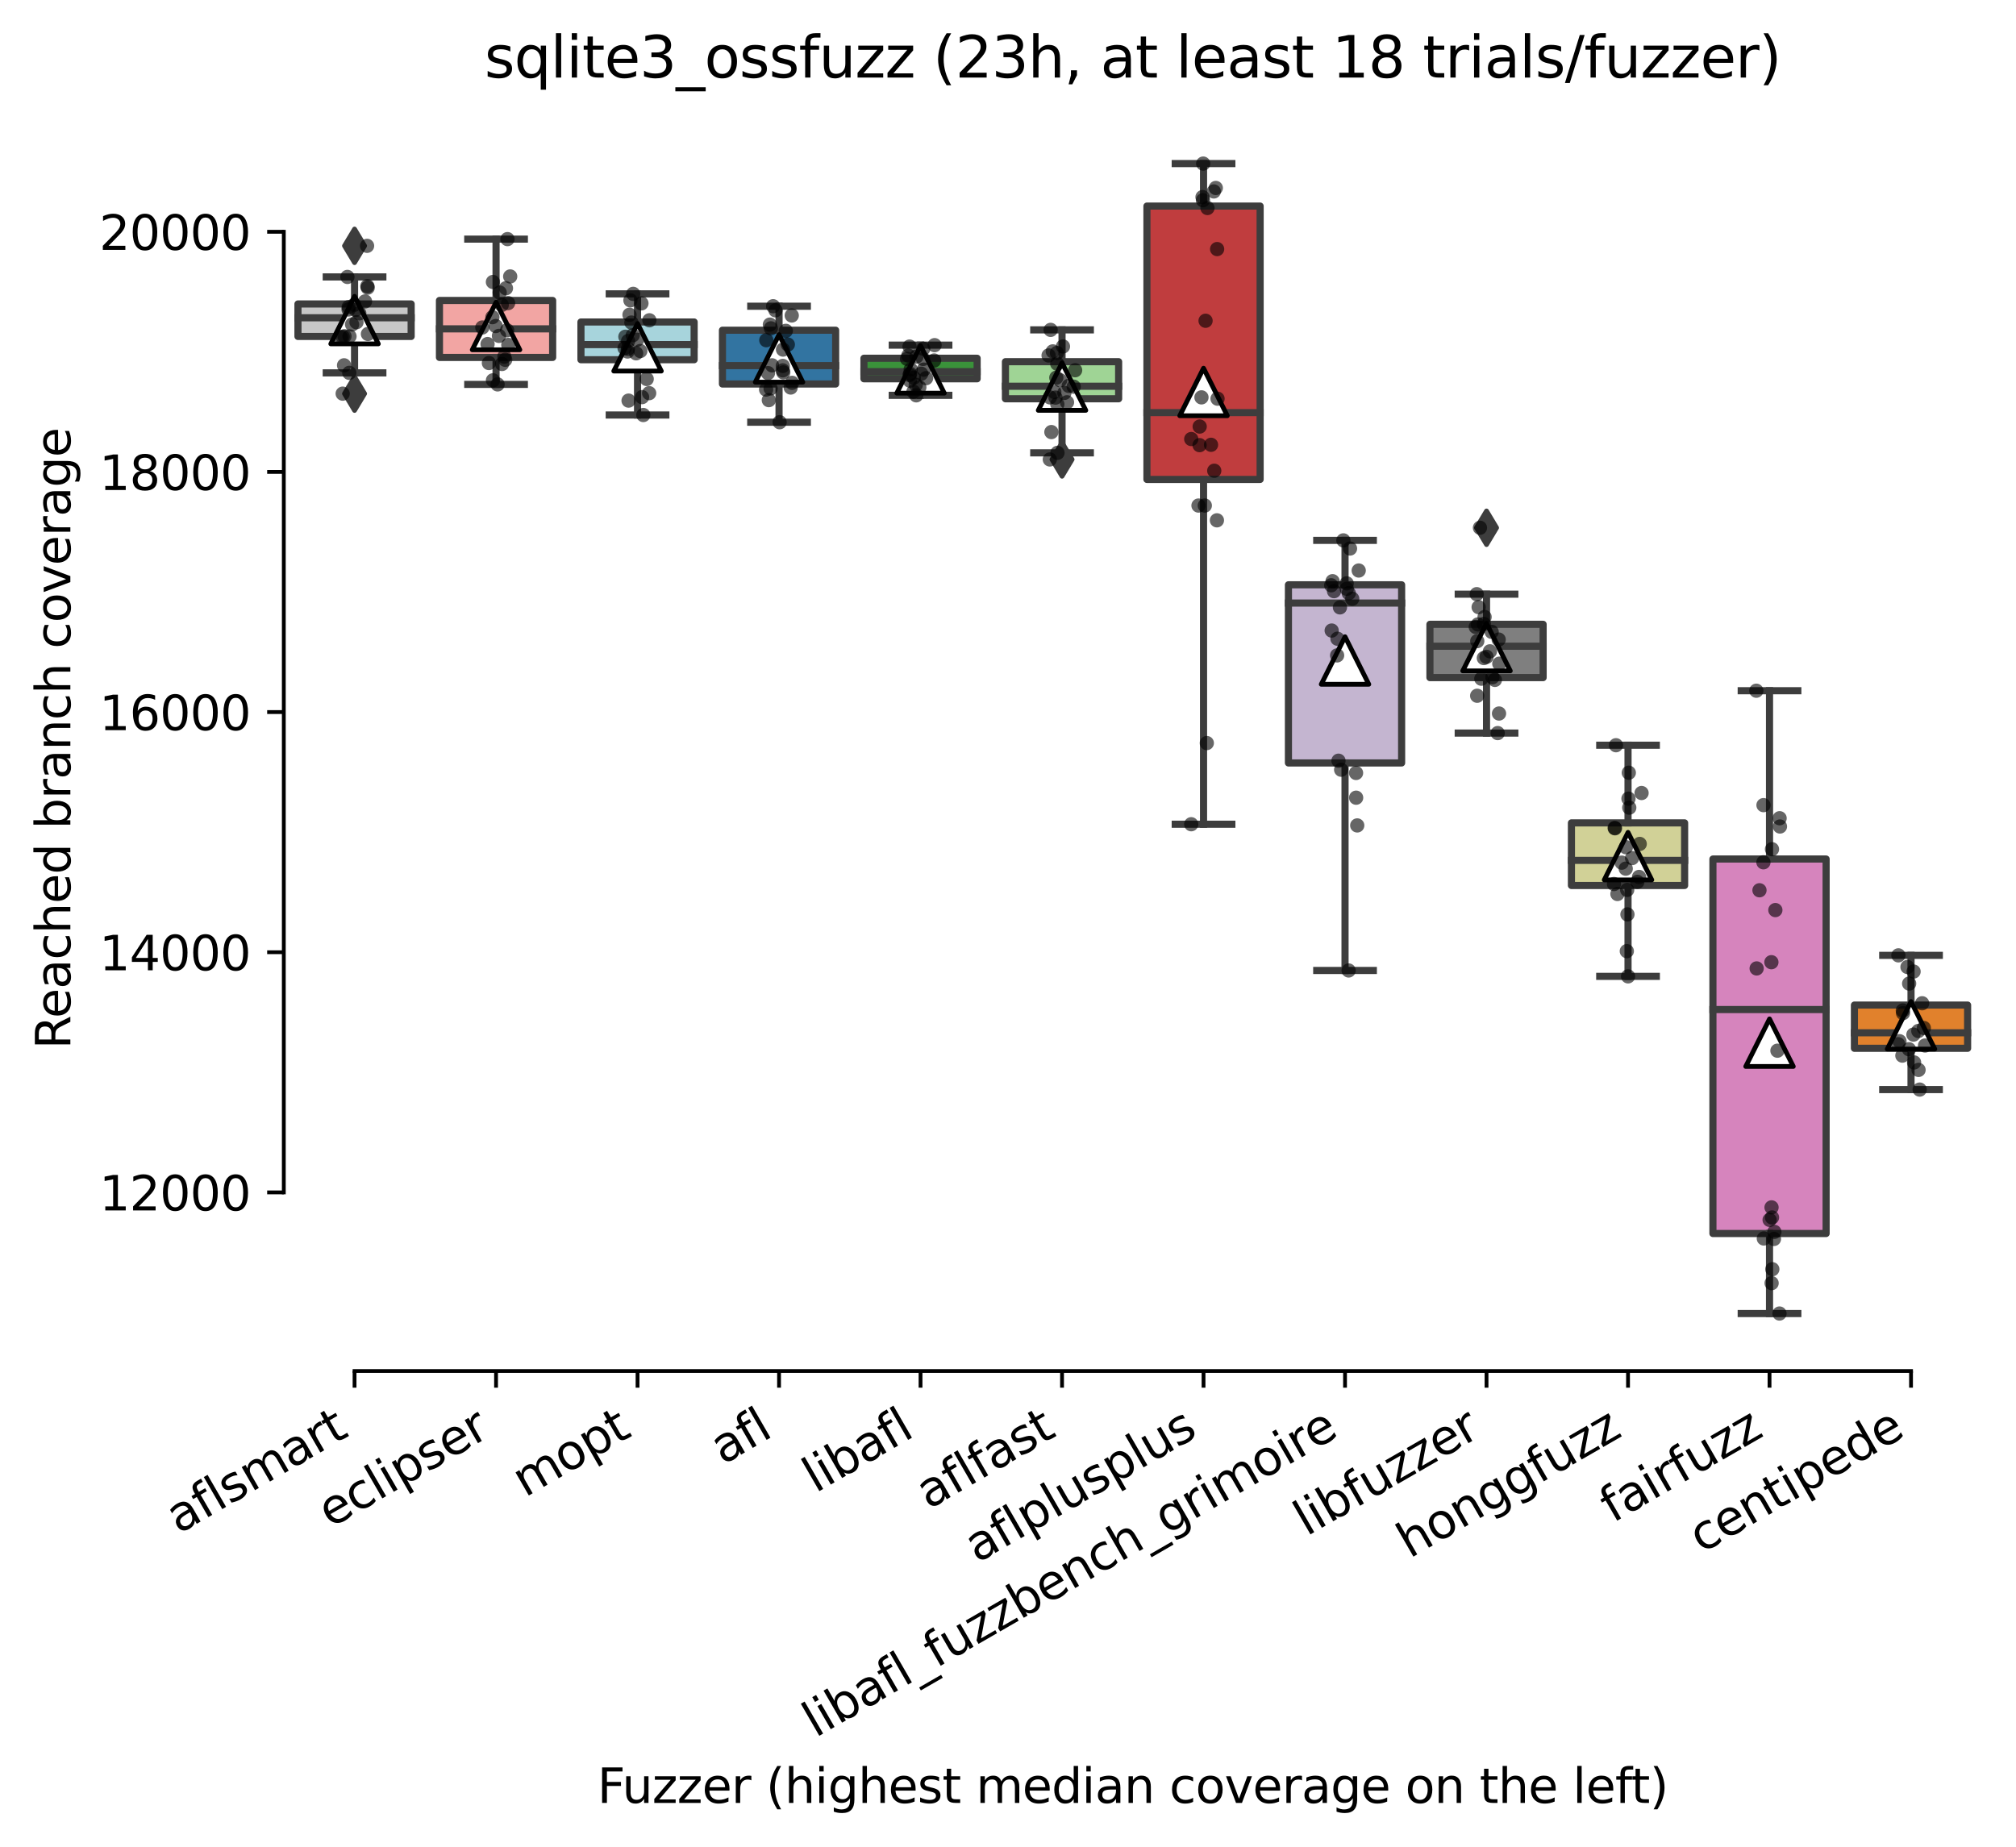 <?xml version="1.0" encoding="utf-8" standalone="no"?>
<!DOCTYPE svg PUBLIC "-//W3C//DTD SVG 1.1//EN"
  "http://www.w3.org/Graphics/SVG/1.1/DTD/svg11.dtd">
<svg xmlns:xlink="http://www.w3.org/1999/xlink" width="424.011pt" height="388.568pt" viewBox="0 0 424.011 388.568" xmlns="http://www.w3.org/2000/svg" version="1.1">
 <defs>
  <style type="text/css">*{stroke-linejoin: round; stroke-linecap: butt}</style>
 </defs>
 <g id="figure_1">
  <g id="patch_1">
   <path d="M 0 388.568 
L 424.011 388.568 
L 424.011 0 
L 0 0 
z
" style="fill: #ffffff"/>
  </g>
  <g id="axes_1">
   <g id="patch_2">
    <path d="M 59.691 288.43 
L 416.811 288.43 
L 416.811 22.318 
L 59.691 22.318 
z
" style="fill: #ffffff"/>
   </g>
   <g id="patch_3">
    <path d="M 62.667 70.783 
L 86.475 70.783 
L 86.475 63.944 
L 62.667 63.944 
L 62.667 70.783 
z
" clip-path="url(#pff66b21fdc)" style="fill: #c7c7c7; stroke: #3d3d3d; stroke-width: 1.5; stroke-linejoin: miter"/>
   </g>
   <g id="patch_4">
    <path d="M 92.427 75.197 
L 116.235 75.197 
L 116.235 63.211 
L 92.427 63.211 
L 92.427 75.197 
z
" clip-path="url(#pff66b21fdc)" style="fill: #f2a5a3; stroke: #3d3d3d; stroke-width: 1.5; stroke-linejoin: miter"/>
   </g>
   <g id="patch_5">
    <path d="M 122.187 75.677 
L 145.995 75.677 
L 145.995 67.739 
L 122.187 67.739 
L 122.187 75.677 
z
" clip-path="url(#pff66b21fdc)" style="fill: #a7d4dc; stroke: #3d3d3d; stroke-width: 1.5; stroke-linejoin: miter"/>
   </g>
   <g id="patch_6">
    <path d="M 151.947 80.786 
L 175.755 80.786 
L 175.755 69.469 
L 151.947 69.469 
L 151.947 80.786 
z
" clip-path="url(#pff66b21fdc)" style="fill: #3274a1; stroke: #3d3d3d; stroke-width: 1.5; stroke-linejoin: miter"/>
   </g>
   <g id="patch_7">
    <path d="M 181.707 79.687 
L 205.515 79.687 
L 205.515 75.368 
L 181.707 75.368 
L 181.707 79.687 
z
" clip-path="url(#pff66b21fdc)" style="fill: #3a923a; stroke: #3d3d3d; stroke-width: 1.5; stroke-linejoin: miter"/>
   </g>
   <g id="patch_8">
    <path d="M 211.467 83.893 
L 235.275 83.893 
L 235.275 76.088 
L 211.467 76.088 
L 211.467 83.893 
z
" clip-path="url(#pff66b21fdc)" style="fill: #9fd495; stroke: #3d3d3d; stroke-width: 1.5; stroke-linejoin: miter"/>
   </g>
   <g id="patch_9">
    <path d="M 241.227 100.862 
L 265.035 100.862 
L 265.035 43.35 
L 241.227 43.35 
L 241.227 100.862 
z
" clip-path="url(#pff66b21fdc)" style="fill: #c03d3e; stroke: #3d3d3d; stroke-width: 1.5; stroke-linejoin: miter"/>
   </g>
   <g id="patch_10">
    <path d="M 270.987 160.508 
L 294.795 160.508 
L 294.795 123.028 
L 270.987 123.028 
L 270.987 160.508 
z
" clip-path="url(#pff66b21fdc)" style="fill: #c4b5d0; stroke: #3d3d3d; stroke-width: 1.5; stroke-linejoin: miter"/>
   </g>
   <g id="patch_11">
    <path d="M 300.747 142.554 
L 324.555 142.554 
L 324.555 131.339 
L 300.747 131.339 
L 300.747 142.554 
z
" clip-path="url(#pff66b21fdc)" style="fill: #7f7f7f; stroke: #3d3d3d; stroke-width: 1.5; stroke-linejoin: miter"/>
   </g>
   <g id="patch_12">
    <path d="M 330.507 186.287 
L 354.315 186.287 
L 354.315 173.113 
L 330.507 173.113 
L 330.507 186.287 
z
" clip-path="url(#pff66b21fdc)" style="fill: #d1d197; stroke: #3d3d3d; stroke-width: 1.5; stroke-linejoin: miter"/>
   </g>
   <g id="patch_13">
    <path d="M 360.267 259.504 
L 384.075 259.504 
L 384.075 180.717 
L 360.267 180.717 
L 360.267 259.504 
z
" clip-path="url(#pff66b21fdc)" style="fill: #d684bd; stroke: #3d3d3d; stroke-width: 1.5; stroke-linejoin: miter"/>
   </g>
   <g id="patch_14">
    <path d="M 390.027 220.54 
L 413.835 220.54 
L 413.835 211.44 
L 390.027 211.44 
L 390.027 220.54 
z
" clip-path="url(#pff66b21fdc)" style="fill: #e1812c; stroke: #3d3d3d; stroke-width: 1.5; stroke-linejoin: miter"/>
   </g>
   <g id="matplotlib.axis_1">
    <g id="xtick_1">
     <g id="line2d_1">
      <defs>
       <path id="mda7e43da8c" d="M 0 0 
L 0 3.5 
" style="stroke: #000000; stroke-width: 0.8"/>
      </defs>
      <g>
       <use xlink:href="#mda7e43da8c" x="74.571" y="288.43" style="stroke: #000000; stroke-width: 0.8"/>
      </g>
     </g>
     <g id="text_1">
      <!-- aflsmart -->
      <g transform="translate(37.56 322.779) rotate(-30) scale(0.1 -0.1)">
       <defs>
        <path id="DejaVuSans-61" d="M 2194 1759 
Q 1497 1759 1228 1600 
Q 959 1441 959 1056 
Q 959 750 1161 570 
Q 1363 391 1709 391 
Q 2188 391 2477 730 
Q 2766 1069 2766 1631 
L 2766 1759 
L 2194 1759 
z
M 3341 1997 
L 3341 0 
L 2766 0 
L 2766 531 
Q 2569 213 2275 61 
Q 1981 -91 1556 -91 
Q 1019 -91 701 211 
Q 384 513 384 1019 
Q 384 1609 779 1909 
Q 1175 2209 1959 2209 
L 2766 2209 
L 2766 2266 
Q 2766 2663 2505 2880 
Q 2244 3097 1772 3097 
Q 1472 3097 1187 3025 
Q 903 2953 641 2809 
L 641 3341 
Q 956 3463 1253 3523 
Q 1550 3584 1831 3584 
Q 2591 3584 2966 3190 
Q 3341 2797 3341 1997 
z
" transform="scale(0.016)"/>
        <path id="DejaVuSans-66" d="M 2375 4863 
L 2375 4384 
L 1825 4384 
Q 1516 4384 1395 4259 
Q 1275 4134 1275 3809 
L 1275 3500 
L 2222 3500 
L 2222 3053 
L 1275 3053 
L 1275 0 
L 697 0 
L 697 3053 
L 147 3053 
L 147 3500 
L 697 3500 
L 697 3744 
Q 697 4328 969 4595 
Q 1241 4863 1831 4863 
L 2375 4863 
z
" transform="scale(0.016)"/>
        <path id="DejaVuSans-6c" d="M 603 4863 
L 1178 4863 
L 1178 0 
L 603 0 
L 603 4863 
z
" transform="scale(0.016)"/>
        <path id="DejaVuSans-73" d="M 2834 3397 
L 2834 2853 
Q 2591 2978 2328 3040 
Q 2066 3103 1784 3103 
Q 1356 3103 1142 2972 
Q 928 2841 928 2578 
Q 928 2378 1081 2264 
Q 1234 2150 1697 2047 
L 1894 2003 
Q 2506 1872 2764 1633 
Q 3022 1394 3022 966 
Q 3022 478 2636 193 
Q 2250 -91 1575 -91 
Q 1294 -91 989 -36 
Q 684 19 347 128 
L 347 722 
Q 666 556 975 473 
Q 1284 391 1588 391 
Q 1994 391 2212 530 
Q 2431 669 2431 922 
Q 2431 1156 2273 1281 
Q 2116 1406 1581 1522 
L 1381 1569 
Q 847 1681 609 1914 
Q 372 2147 372 2553 
Q 372 3047 722 3315 
Q 1072 3584 1716 3584 
Q 2034 3584 2315 3537 
Q 2597 3491 2834 3397 
z
" transform="scale(0.016)"/>
        <path id="DejaVuSans-6d" d="M 3328 2828 
Q 3544 3216 3844 3400 
Q 4144 3584 4550 3584 
Q 5097 3584 5394 3201 
Q 5691 2819 5691 2113 
L 5691 0 
L 5113 0 
L 5113 2094 
Q 5113 2597 4934 2840 
Q 4756 3084 4391 3084 
Q 3944 3084 3684 2787 
Q 3425 2491 3425 1978 
L 3425 0 
L 2847 0 
L 2847 2094 
Q 2847 2600 2669 2842 
Q 2491 3084 2119 3084 
Q 1678 3084 1418 2786 
Q 1159 2488 1159 1978 
L 1159 0 
L 581 0 
L 581 3500 
L 1159 3500 
L 1159 2956 
Q 1356 3278 1631 3431 
Q 1906 3584 2284 3584 
Q 2666 3584 2933 3390 
Q 3200 3197 3328 2828 
z
" transform="scale(0.016)"/>
        <path id="DejaVuSans-72" d="M 2631 2963 
Q 2534 3019 2420 3045 
Q 2306 3072 2169 3072 
Q 1681 3072 1420 2755 
Q 1159 2438 1159 1844 
L 1159 0 
L 581 0 
L 581 3500 
L 1159 3500 
L 1159 2956 
Q 1341 3275 1631 3429 
Q 1922 3584 2338 3584 
Q 2397 3584 2469 3576 
Q 2541 3569 2628 3553 
L 2631 2963 
z
" transform="scale(0.016)"/>
        <path id="DejaVuSans-74" d="M 1172 4494 
L 1172 3500 
L 2356 3500 
L 2356 3053 
L 1172 3053 
L 1172 1153 
Q 1172 725 1289 603 
Q 1406 481 1766 481 
L 2356 481 
L 2356 0 
L 1766 0 
Q 1100 0 847 248 
Q 594 497 594 1153 
L 594 3053 
L 172 3053 
L 172 3500 
L 594 3500 
L 594 4494 
L 1172 4494 
z
" transform="scale(0.016)"/>
       </defs>
       <use xlink:href="#DejaVuSans-61"/>
       <use xlink:href="#DejaVuSans-66" x="61.279"/>
       <use xlink:href="#DejaVuSans-6c" x="96.484"/>
       <use xlink:href="#DejaVuSans-73" x="124.268"/>
       <use xlink:href="#DejaVuSans-6d" x="176.367"/>
       <use xlink:href="#DejaVuSans-61" x="273.779"/>
       <use xlink:href="#DejaVuSans-72" x="335.059"/>
       <use xlink:href="#DejaVuSans-74" x="376.172"/>
      </g>
     </g>
    </g>
    <g id="xtick_2">
     <g id="line2d_2">
      <g>
       <use xlink:href="#mda7e43da8c" x="104.331" y="288.43" style="stroke: #000000; stroke-width: 0.8"/>
      </g>
     </g>
     <g id="text_2">
      <!-- eclipser -->
      <g transform="translate(69.49 321.525) rotate(-30) scale(0.1 -0.1)">
       <defs>
        <path id="DejaVuSans-65" d="M 3597 1894 
L 3597 1613 
L 953 1613 
Q 991 1019 1311 708 
Q 1631 397 2203 397 
Q 2534 397 2845 478 
Q 3156 559 3463 722 
L 3463 178 
Q 3153 47 2828 -22 
Q 2503 -91 2169 -91 
Q 1331 -91 842 396 
Q 353 884 353 1716 
Q 353 2575 817 3079 
Q 1281 3584 2069 3584 
Q 2775 3584 3186 3129 
Q 3597 2675 3597 1894 
z
M 3022 2063 
Q 3016 2534 2758 2815 
Q 2500 3097 2075 3097 
Q 1594 3097 1305 2825 
Q 1016 2553 972 2059 
L 3022 2063 
z
" transform="scale(0.016)"/>
        <path id="DejaVuSans-63" d="M 3122 3366 
L 3122 2828 
Q 2878 2963 2633 3030 
Q 2388 3097 2138 3097 
Q 1578 3097 1268 2742 
Q 959 2388 959 1747 
Q 959 1106 1268 751 
Q 1578 397 2138 397 
Q 2388 397 2633 464 
Q 2878 531 3122 666 
L 3122 134 
Q 2881 22 2623 -34 
Q 2366 -91 2075 -91 
Q 1284 -91 818 406 
Q 353 903 353 1747 
Q 353 2603 823 3093 
Q 1294 3584 2113 3584 
Q 2378 3584 2631 3529 
Q 2884 3475 3122 3366 
z
" transform="scale(0.016)"/>
        <path id="DejaVuSans-69" d="M 603 3500 
L 1178 3500 
L 1178 0 
L 603 0 
L 603 3500 
z
M 603 4863 
L 1178 4863 
L 1178 4134 
L 603 4134 
L 603 4863 
z
" transform="scale(0.016)"/>
        <path id="DejaVuSans-70" d="M 1159 525 
L 1159 -1331 
L 581 -1331 
L 581 3500 
L 1159 3500 
L 1159 2969 
Q 1341 3281 1617 3432 
Q 1894 3584 2278 3584 
Q 2916 3584 3314 3078 
Q 3713 2572 3713 1747 
Q 3713 922 3314 415 
Q 2916 -91 2278 -91 
Q 1894 -91 1617 61 
Q 1341 213 1159 525 
z
M 3116 1747 
Q 3116 2381 2855 2742 
Q 2594 3103 2138 3103 
Q 1681 3103 1420 2742 
Q 1159 2381 1159 1747 
Q 1159 1113 1420 752 
Q 1681 391 2138 391 
Q 2594 391 2855 752 
Q 3116 1113 3116 1747 
z
" transform="scale(0.016)"/>
       </defs>
       <use xlink:href="#DejaVuSans-65"/>
       <use xlink:href="#DejaVuSans-63" x="61.523"/>
       <use xlink:href="#DejaVuSans-6c" x="116.504"/>
       <use xlink:href="#DejaVuSans-69" x="144.287"/>
       <use xlink:href="#DejaVuSans-70" x="172.07"/>
       <use xlink:href="#DejaVuSans-73" x="235.547"/>
       <use xlink:href="#DejaVuSans-65" x="287.646"/>
       <use xlink:href="#DejaVuSans-72" x="349.17"/>
      </g>
     </g>
    </g>
    <g id="xtick_3">
     <g id="line2d_3">
      <g>
       <use xlink:href="#mda7e43da8c" x="134.091" y="288.43" style="stroke: #000000; stroke-width: 0.8"/>
      </g>
     </g>
     <g id="text_3">
      <!-- mopt -->
      <g transform="translate(110.423 315.075) rotate(-30) scale(0.1 -0.1)">
       <defs>
        <path id="DejaVuSans-6f" d="M 1959 3097 
Q 1497 3097 1228 2736 
Q 959 2375 959 1747 
Q 959 1119 1226 758 
Q 1494 397 1959 397 
Q 2419 397 2687 759 
Q 2956 1122 2956 1747 
Q 2956 2369 2687 2733 
Q 2419 3097 1959 3097 
z
M 1959 3584 
Q 2709 3584 3137 3096 
Q 3566 2609 3566 1747 
Q 3566 888 3137 398 
Q 2709 -91 1959 -91 
Q 1206 -91 779 398 
Q 353 888 353 1747 
Q 353 2609 779 3096 
Q 1206 3584 1959 3584 
z
" transform="scale(0.016)"/>
       </defs>
       <use xlink:href="#DejaVuSans-6d"/>
       <use xlink:href="#DejaVuSans-6f" x="97.412"/>
       <use xlink:href="#DejaVuSans-70" x="158.594"/>
       <use xlink:href="#DejaVuSans-74" x="222.07"/>
      </g>
     </g>
    </g>
    <g id="xtick_4">
     <g id="line2d_4">
      <g>
       <use xlink:href="#mda7e43da8c" x="163.851" y="288.43" style="stroke: #000000; stroke-width: 0.8"/>
      </g>
     </g>
     <g id="text_4">
      <!-- afl -->
      <g transform="translate(152.049 308.224) rotate(-30) scale(0.1 -0.1)">
       <use xlink:href="#DejaVuSans-61"/>
       <use xlink:href="#DejaVuSans-66" x="61.279"/>
       <use xlink:href="#DejaVuSans-6c" x="96.484"/>
      </g>
     </g>
    </g>
    <g id="xtick_5">
     <g id="line2d_5">
      <g>
       <use xlink:href="#mda7e43da8c" x="193.611" y="288.43" style="stroke: #000000; stroke-width: 0.8"/>
      </g>
     </g>
     <g id="text_5">
      <!-- libafl -->
      <g transform="translate(171.499 314.176) rotate(-30) scale(0.1 -0.1)">
       <defs>
        <path id="DejaVuSans-62" d="M 3116 1747 
Q 3116 2381 2855 2742 
Q 2594 3103 2138 3103 
Q 1681 3103 1420 2742 
Q 1159 2381 1159 1747 
Q 1159 1113 1420 752 
Q 1681 391 2138 391 
Q 2594 391 2855 752 
Q 3116 1113 3116 1747 
z
M 1159 2969 
Q 1341 3281 1617 3432 
Q 1894 3584 2278 3584 
Q 2916 3584 3314 3078 
Q 3713 2572 3713 1747 
Q 3713 922 3314 415 
Q 2916 -91 2278 -91 
Q 1894 -91 1617 61 
Q 1341 213 1159 525 
L 1159 0 
L 581 0 
L 581 4863 
L 1159 4863 
L 1159 2969 
z
" transform="scale(0.016)"/>
       </defs>
       <use xlink:href="#DejaVuSans-6c"/>
       <use xlink:href="#DejaVuSans-69" x="27.783"/>
       <use xlink:href="#DejaVuSans-62" x="55.566"/>
       <use xlink:href="#DejaVuSans-61" x="119.043"/>
       <use xlink:href="#DejaVuSans-66" x="180.322"/>
       <use xlink:href="#DejaVuSans-6c" x="215.527"/>
      </g>
     </g>
    </g>
    <g id="xtick_6">
     <g id="line2d_6">
      <g>
       <use xlink:href="#mda7e43da8c" x="223.371" y="288.43" style="stroke: #000000; stroke-width: 0.8"/>
      </g>
     </g>
     <g id="text_6">
      <!-- aflfast -->
      <g transform="translate(195.307 317.613) rotate(-30) scale(0.1 -0.1)">
       <use xlink:href="#DejaVuSans-61"/>
       <use xlink:href="#DejaVuSans-66" x="61.279"/>
       <use xlink:href="#DejaVuSans-6c" x="96.484"/>
       <use xlink:href="#DejaVuSans-66" x="124.268"/>
       <use xlink:href="#DejaVuSans-61" x="159.473"/>
       <use xlink:href="#DejaVuSans-73" x="220.752"/>
       <use xlink:href="#DejaVuSans-74" x="272.852"/>
      </g>
     </g>
    </g>
    <g id="xtick_7">
     <g id="line2d_7">
      <g>
       <use xlink:href="#mda7e43da8c" x="253.131" y="288.43" style="stroke: #000000; stroke-width: 0.8"/>
      </g>
     </g>
     <g id="text_7">
      <!-- aflplusplus -->
      <g transform="translate(205.522 328.897) rotate(-30) scale(0.1 -0.1)">
       <defs>
        <path id="DejaVuSans-75" d="M 544 1381 
L 544 3500 
L 1119 3500 
L 1119 1403 
Q 1119 906 1312 657 
Q 1506 409 1894 409 
Q 2359 409 2629 706 
Q 2900 1003 2900 1516 
L 2900 3500 
L 3475 3500 
L 3475 0 
L 2900 0 
L 2900 538 
Q 2691 219 2414 64 
Q 2138 -91 1772 -91 
Q 1169 -91 856 284 
Q 544 659 544 1381 
z
M 1991 3584 
L 1991 3584 
z
" transform="scale(0.016)"/>
       </defs>
       <use xlink:href="#DejaVuSans-61"/>
       <use xlink:href="#DejaVuSans-66" x="61.279"/>
       <use xlink:href="#DejaVuSans-6c" x="96.484"/>
       <use xlink:href="#DejaVuSans-70" x="124.268"/>
       <use xlink:href="#DejaVuSans-6c" x="187.744"/>
       <use xlink:href="#DejaVuSans-75" x="215.527"/>
       <use xlink:href="#DejaVuSans-73" x="278.906"/>
       <use xlink:href="#DejaVuSans-70" x="331.006"/>
       <use xlink:href="#DejaVuSans-6c" x="394.482"/>
       <use xlink:href="#DejaVuSans-75" x="422.266"/>
       <use xlink:href="#DejaVuSans-73" x="485.645"/>
      </g>
     </g>
    </g>
    <g id="xtick_8">
     <g id="line2d_8">
      <g>
       <use xlink:href="#mda7e43da8c" x="282.891" y="288.43" style="stroke: #000000; stroke-width: 0.8"/>
      </g>
     </g>
     <g id="text_8">
      <!-- libafl_fuzzbench_grimoire -->
      <g transform="translate(171.488 365.648) rotate(-30) scale(0.1 -0.1)">
       <defs>
        <path id="DejaVuSans-5f" d="M 3263 -1063 
L 3263 -1509 
L -63 -1509 
L -63 -1063 
L 3263 -1063 
z
" transform="scale(0.016)"/>
        <path id="DejaVuSans-7a" d="M 353 3500 
L 3084 3500 
L 3084 2975 
L 922 459 
L 3084 459 
L 3084 0 
L 275 0 
L 275 525 
L 2438 3041 
L 353 3041 
L 353 3500 
z
" transform="scale(0.016)"/>
        <path id="DejaVuSans-6e" d="M 3513 2113 
L 3513 0 
L 2938 0 
L 2938 2094 
Q 2938 2591 2744 2837 
Q 2550 3084 2163 3084 
Q 1697 3084 1428 2787 
Q 1159 2491 1159 1978 
L 1159 0 
L 581 0 
L 581 3500 
L 1159 3500 
L 1159 2956 
Q 1366 3272 1645 3428 
Q 1925 3584 2291 3584 
Q 2894 3584 3203 3211 
Q 3513 2838 3513 2113 
z
" transform="scale(0.016)"/>
        <path id="DejaVuSans-68" d="M 3513 2113 
L 3513 0 
L 2938 0 
L 2938 2094 
Q 2938 2591 2744 2837 
Q 2550 3084 2163 3084 
Q 1697 3084 1428 2787 
Q 1159 2491 1159 1978 
L 1159 0 
L 581 0 
L 581 4863 
L 1159 4863 
L 1159 2956 
Q 1366 3272 1645 3428 
Q 1925 3584 2291 3584 
Q 2894 3584 3203 3211 
Q 3513 2838 3513 2113 
z
" transform="scale(0.016)"/>
        <path id="DejaVuSans-67" d="M 2906 1791 
Q 2906 2416 2648 2759 
Q 2391 3103 1925 3103 
Q 1463 3103 1205 2759 
Q 947 2416 947 1791 
Q 947 1169 1205 825 
Q 1463 481 1925 481 
Q 2391 481 2648 825 
Q 2906 1169 2906 1791 
z
M 3481 434 
Q 3481 -459 3084 -895 
Q 2688 -1331 1869 -1331 
Q 1566 -1331 1297 -1286 
Q 1028 -1241 775 -1147 
L 775 -588 
Q 1028 -725 1275 -790 
Q 1522 -856 1778 -856 
Q 2344 -856 2625 -561 
Q 2906 -266 2906 331 
L 2906 616 
Q 2728 306 2450 153 
Q 2172 0 1784 0 
Q 1141 0 747 490 
Q 353 981 353 1791 
Q 353 2603 747 3093 
Q 1141 3584 1784 3584 
Q 2172 3584 2450 3431 
Q 2728 3278 2906 2969 
L 2906 3500 
L 3481 3500 
L 3481 434 
z
" transform="scale(0.016)"/>
       </defs>
       <use xlink:href="#DejaVuSans-6c"/>
       <use xlink:href="#DejaVuSans-69" x="27.783"/>
       <use xlink:href="#DejaVuSans-62" x="55.566"/>
       <use xlink:href="#DejaVuSans-61" x="119.043"/>
       <use xlink:href="#DejaVuSans-66" x="180.322"/>
       <use xlink:href="#DejaVuSans-6c" x="215.527"/>
       <use xlink:href="#DejaVuSans-5f" x="243.311"/>
       <use xlink:href="#DejaVuSans-66" x="293.311"/>
       <use xlink:href="#DejaVuSans-75" x="328.516"/>
       <use xlink:href="#DejaVuSans-7a" x="391.895"/>
       <use xlink:href="#DejaVuSans-7a" x="444.385"/>
       <use xlink:href="#DejaVuSans-62" x="496.875"/>
       <use xlink:href="#DejaVuSans-65" x="560.352"/>
       <use xlink:href="#DejaVuSans-6e" x="621.875"/>
       <use xlink:href="#DejaVuSans-63" x="685.254"/>
       <use xlink:href="#DejaVuSans-68" x="740.234"/>
       <use xlink:href="#DejaVuSans-5f" x="803.613"/>
       <use xlink:href="#DejaVuSans-67" x="853.613"/>
       <use xlink:href="#DejaVuSans-72" x="917.09"/>
       <use xlink:href="#DejaVuSans-69" x="958.203"/>
       <use xlink:href="#DejaVuSans-6d" x="985.986"/>
       <use xlink:href="#DejaVuSans-6f" x="1083.398"/>
       <use xlink:href="#DejaVuSans-69" x="1144.58"/>
       <use xlink:href="#DejaVuSans-72" x="1172.363"/>
       <use xlink:href="#DejaVuSans-65" x="1211.227"/>
      </g>
     </g>
    </g>
    <g id="xtick_9">
     <g id="line2d_9">
      <g>
       <use xlink:href="#mda7e43da8c" x="312.651" y="288.43" style="stroke: #000000; stroke-width: 0.8"/>
      </g>
     </g>
     <g id="text_9">
      <!-- libfuzzer -->
      <g transform="translate(274.784 323.272) rotate(-30) scale(0.1 -0.1)">
       <use xlink:href="#DejaVuSans-6c"/>
       <use xlink:href="#DejaVuSans-69" x="27.783"/>
       <use xlink:href="#DejaVuSans-62" x="55.566"/>
       <use xlink:href="#DejaVuSans-66" x="119.043"/>
       <use xlink:href="#DejaVuSans-75" x="154.248"/>
       <use xlink:href="#DejaVuSans-7a" x="217.627"/>
       <use xlink:href="#DejaVuSans-7a" x="270.117"/>
       <use xlink:href="#DejaVuSans-65" x="322.607"/>
       <use xlink:href="#DejaVuSans-72" x="384.131"/>
      </g>
     </g>
    </g>
    <g id="xtick_10">
     <g id="line2d_10">
      <g>
       <use xlink:href="#mda7e43da8c" x="342.411" y="288.43" style="stroke: #000000; stroke-width: 0.8"/>
      </g>
     </g>
     <g id="text_10">
      <!-- honggfuzz -->
      <g transform="translate(296.471 327.933) rotate(-30) scale(0.1 -0.1)">
       <use xlink:href="#DejaVuSans-68"/>
       <use xlink:href="#DejaVuSans-6f" x="63.379"/>
       <use xlink:href="#DejaVuSans-6e" x="124.561"/>
       <use xlink:href="#DejaVuSans-67" x="187.939"/>
       <use xlink:href="#DejaVuSans-67" x="251.416"/>
       <use xlink:href="#DejaVuSans-66" x="314.893"/>
       <use xlink:href="#DejaVuSans-75" x="350.098"/>
       <use xlink:href="#DejaVuSans-7a" x="413.477"/>
       <use xlink:href="#DejaVuSans-7a" x="465.967"/>
      </g>
     </g>
    </g>
    <g id="xtick_11">
     <g id="line2d_11">
      <g>
       <use xlink:href="#mda7e43da8c" x="372.171" y="288.43" style="stroke: #000000; stroke-width: 0.8"/>
      </g>
     </g>
     <g id="text_11">
      <!-- fairfuzz -->
      <g transform="translate(339.181 320.457) rotate(-30) scale(0.1 -0.1)">
       <use xlink:href="#DejaVuSans-66"/>
       <use xlink:href="#DejaVuSans-61" x="35.205"/>
       <use xlink:href="#DejaVuSans-69" x="96.484"/>
       <use xlink:href="#DejaVuSans-72" x="124.268"/>
       <use xlink:href="#DejaVuSans-66" x="165.381"/>
       <use xlink:href="#DejaVuSans-75" x="200.586"/>
       <use xlink:href="#DejaVuSans-7a" x="263.965"/>
       <use xlink:href="#DejaVuSans-7a" x="316.455"/>
      </g>
     </g>
    </g>
    <g id="xtick_12">
     <g id="line2d_12">
      <g>
       <use xlink:href="#mda7e43da8c" x="401.931" y="288.43" style="stroke: #000000; stroke-width: 0.8"/>
      </g>
     </g>
     <g id="text_12">
      <!-- centipede -->
      <g transform="translate(357.857 326.856) rotate(-30) scale(0.1 -0.1)">
       <defs>
        <path id="DejaVuSans-64" d="M 2906 2969 
L 2906 4863 
L 3481 4863 
L 3481 0 
L 2906 0 
L 2906 525 
Q 2725 213 2448 61 
Q 2172 -91 1784 -91 
Q 1150 -91 751 415 
Q 353 922 353 1747 
Q 353 2572 751 3078 
Q 1150 3584 1784 3584 
Q 2172 3584 2448 3432 
Q 2725 3281 2906 2969 
z
M 947 1747 
Q 947 1113 1208 752 
Q 1469 391 1925 391 
Q 2381 391 2643 752 
Q 2906 1113 2906 1747 
Q 2906 2381 2643 2742 
Q 2381 3103 1925 3103 
Q 1469 3103 1208 2742 
Q 947 2381 947 1747 
z
" transform="scale(0.016)"/>
       </defs>
       <use xlink:href="#DejaVuSans-63"/>
       <use xlink:href="#DejaVuSans-65" x="54.98"/>
       <use xlink:href="#DejaVuSans-6e" x="116.504"/>
       <use xlink:href="#DejaVuSans-74" x="179.883"/>
       <use xlink:href="#DejaVuSans-69" x="219.092"/>
       <use xlink:href="#DejaVuSans-70" x="246.875"/>
       <use xlink:href="#DejaVuSans-65" x="310.352"/>
       <use xlink:href="#DejaVuSans-64" x="371.875"/>
       <use xlink:href="#DejaVuSans-65" x="435.352"/>
      </g>
     </g>
    </g>
    <g id="text_13">
     <!-- Fuzzer (highest median coverage on the left) -->
     <g transform="translate(125.633 379.288) scale(0.1 -0.1)">
      <defs>
       <path id="DejaVuSans-46" d="M 628 4666 
L 3309 4666 
L 3309 4134 
L 1259 4134 
L 1259 2759 
L 3109 2759 
L 3109 2228 
L 1259 2228 
L 1259 0 
L 628 0 
L 628 4666 
z
" transform="scale(0.016)"/>
       <path id="DejaVuSans-20" transform="scale(0.016)"/>
       <path id="DejaVuSans-28" d="M 1984 4856 
Q 1566 4138 1362 3434 
Q 1159 2731 1159 2009 
Q 1159 1288 1364 580 
Q 1569 -128 1984 -844 
L 1484 -844 
Q 1016 -109 783 600 
Q 550 1309 550 2009 
Q 550 2706 781 3412 
Q 1013 4119 1484 4856 
L 1984 4856 
z
" transform="scale(0.016)"/>
       <path id="DejaVuSans-76" d="M 191 3500 
L 800 3500 
L 1894 563 
L 2988 3500 
L 3597 3500 
L 2284 0 
L 1503 0 
L 191 3500 
z
" transform="scale(0.016)"/>
       <path id="DejaVuSans-29" d="M 513 4856 
L 1013 4856 
Q 1481 4119 1714 3412 
Q 1947 2706 1947 2009 
Q 1947 1309 1714 600 
Q 1481 -109 1013 -844 
L 513 -844 
Q 928 -128 1133 580 
Q 1338 1288 1338 2009 
Q 1338 2731 1133 3434 
Q 928 4138 513 4856 
z
" transform="scale(0.016)"/>
      </defs>
      <use xlink:href="#DejaVuSans-46"/>
      <use xlink:href="#DejaVuSans-75" x="52.02"/>
      <use xlink:href="#DejaVuSans-7a" x="115.398"/>
      <use xlink:href="#DejaVuSans-7a" x="167.889"/>
      <use xlink:href="#DejaVuSans-65" x="220.379"/>
      <use xlink:href="#DejaVuSans-72" x="281.902"/>
      <use xlink:href="#DejaVuSans-20" x="323.016"/>
      <use xlink:href="#DejaVuSans-28" x="354.803"/>
      <use xlink:href="#DejaVuSans-68" x="393.816"/>
      <use xlink:href="#DejaVuSans-69" x="457.195"/>
      <use xlink:href="#DejaVuSans-67" x="484.979"/>
      <use xlink:href="#DejaVuSans-68" x="548.455"/>
      <use xlink:href="#DejaVuSans-65" x="611.834"/>
      <use xlink:href="#DejaVuSans-73" x="673.357"/>
      <use xlink:href="#DejaVuSans-74" x="725.457"/>
      <use xlink:href="#DejaVuSans-20" x="764.666"/>
      <use xlink:href="#DejaVuSans-6d" x="796.453"/>
      <use xlink:href="#DejaVuSans-65" x="893.865"/>
      <use xlink:href="#DejaVuSans-64" x="955.389"/>
      <use xlink:href="#DejaVuSans-69" x="1018.865"/>
      <use xlink:href="#DejaVuSans-61" x="1046.648"/>
      <use xlink:href="#DejaVuSans-6e" x="1107.928"/>
      <use xlink:href="#DejaVuSans-20" x="1171.307"/>
      <use xlink:href="#DejaVuSans-63" x="1203.094"/>
      <use xlink:href="#DejaVuSans-6f" x="1258.074"/>
      <use xlink:href="#DejaVuSans-76" x="1319.256"/>
      <use xlink:href="#DejaVuSans-65" x="1378.436"/>
      <use xlink:href="#DejaVuSans-72" x="1439.959"/>
      <use xlink:href="#DejaVuSans-61" x="1481.072"/>
      <use xlink:href="#DejaVuSans-67" x="1542.352"/>
      <use xlink:href="#DejaVuSans-65" x="1605.828"/>
      <use xlink:href="#DejaVuSans-20" x="1667.352"/>
      <use xlink:href="#DejaVuSans-6f" x="1699.139"/>
      <use xlink:href="#DejaVuSans-6e" x="1760.32"/>
      <use xlink:href="#DejaVuSans-20" x="1823.699"/>
      <use xlink:href="#DejaVuSans-74" x="1855.486"/>
      <use xlink:href="#DejaVuSans-68" x="1894.695"/>
      <use xlink:href="#DejaVuSans-65" x="1958.074"/>
      <use xlink:href="#DejaVuSans-20" x="2019.598"/>
      <use xlink:href="#DejaVuSans-6c" x="2051.385"/>
      <use xlink:href="#DejaVuSans-65" x="2079.168"/>
      <use xlink:href="#DejaVuSans-66" x="2140.691"/>
      <use xlink:href="#DejaVuSans-74" x="2174.146"/>
      <use xlink:href="#DejaVuSans-29" x="2213.355"/>
     </g>
    </g>
   </g>
   <g id="matplotlib.axis_2">
    <g id="ytick_1">
     <g id="line2d_13">
      <defs>
       <path id="maf7ef92bc8" d="M 0 0 
L -3.5 0 
" style="stroke: #000000; stroke-width: 0.8"/>
      </defs>
      <g>
       <use xlink:href="#maf7ef92bc8" x="59.691" y="250.846" style="stroke: #000000; stroke-width: 0.8"/>
      </g>
     </g>
     <g id="text_14">
      <!-- 12000 -->
      <g transform="translate(20.878 254.645) scale(0.1 -0.1)">
       <defs>
        <path id="DejaVuSans-31" d="M 794 531 
L 1825 531 
L 1825 4091 
L 703 3866 
L 703 4441 
L 1819 4666 
L 2450 4666 
L 2450 531 
L 3481 531 
L 3481 0 
L 794 0 
L 794 531 
z
" transform="scale(0.016)"/>
        <path id="DejaVuSans-32" d="M 1228 531 
L 3431 531 
L 3431 0 
L 469 0 
L 469 531 
Q 828 903 1448 1529 
Q 2069 2156 2228 2338 
Q 2531 2678 2651 2914 
Q 2772 3150 2772 3378 
Q 2772 3750 2511 3984 
Q 2250 4219 1831 4219 
Q 1534 4219 1204 4116 
Q 875 4013 500 3803 
L 500 4441 
Q 881 4594 1212 4672 
Q 1544 4750 1819 4750 
Q 2544 4750 2975 4387 
Q 3406 4025 3406 3419 
Q 3406 3131 3298 2873 
Q 3191 2616 2906 2266 
Q 2828 2175 2409 1742 
Q 1991 1309 1228 531 
z
" transform="scale(0.016)"/>
        <path id="DejaVuSans-30" d="M 2034 4250 
Q 1547 4250 1301 3770 
Q 1056 3291 1056 2328 
Q 1056 1369 1301 889 
Q 1547 409 2034 409 
Q 2525 409 2770 889 
Q 3016 1369 3016 2328 
Q 3016 3291 2770 3770 
Q 2525 4250 2034 4250 
z
M 2034 4750 
Q 2819 4750 3233 4129 
Q 3647 3509 3647 2328 
Q 3647 1150 3233 529 
Q 2819 -91 2034 -91 
Q 1250 -91 836 529 
Q 422 1150 422 2328 
Q 422 3509 836 4129 
Q 1250 4750 2034 4750 
z
" transform="scale(0.016)"/>
       </defs>
       <use xlink:href="#DejaVuSans-31"/>
       <use xlink:href="#DejaVuSans-32" x="63.623"/>
       <use xlink:href="#DejaVuSans-30" x="127.246"/>
       <use xlink:href="#DejaVuSans-30" x="190.869"/>
       <use xlink:href="#DejaVuSans-30" x="254.492"/>
      </g>
     </g>
    </g>
    <g id="ytick_2">
     <g id="line2d_14">
      <g>
       <use xlink:href="#maf7ef92bc8" x="59.691" y="200.325" style="stroke: #000000; stroke-width: 0.8"/>
      </g>
     </g>
     <g id="text_15">
      <!-- 14000 -->
      <g transform="translate(20.878 204.124) scale(0.1 -0.1)">
       <defs>
        <path id="DejaVuSans-34" d="M 2419 4116 
L 825 1625 
L 2419 1625 
L 2419 4116 
z
M 2253 4666 
L 3047 4666 
L 3047 1625 
L 3713 1625 
L 3713 1100 
L 3047 1100 
L 3047 0 
L 2419 0 
L 2419 1100 
L 313 1100 
L 313 1709 
L 2253 4666 
z
" transform="scale(0.016)"/>
       </defs>
       <use xlink:href="#DejaVuSans-31"/>
       <use xlink:href="#DejaVuSans-34" x="63.623"/>
       <use xlink:href="#DejaVuSans-30" x="127.246"/>
       <use xlink:href="#DejaVuSans-30" x="190.869"/>
       <use xlink:href="#DejaVuSans-30" x="254.492"/>
      </g>
     </g>
    </g>
    <g id="ytick_3">
     <g id="line2d_15">
      <g>
       <use xlink:href="#maf7ef92bc8" x="59.691" y="149.804" style="stroke: #000000; stroke-width: 0.8"/>
      </g>
     </g>
     <g id="text_16">
      <!-- 16000 -->
      <g transform="translate(20.878 153.603) scale(0.1 -0.1)">
       <defs>
        <path id="DejaVuSans-36" d="M 2113 2584 
Q 1688 2584 1439 2293 
Q 1191 2003 1191 1497 
Q 1191 994 1439 701 
Q 1688 409 2113 409 
Q 2538 409 2786 701 
Q 3034 994 3034 1497 
Q 3034 2003 2786 2293 
Q 2538 2584 2113 2584 
z
M 3366 4563 
L 3366 3988 
Q 3128 4100 2886 4159 
Q 2644 4219 2406 4219 
Q 1781 4219 1451 3797 
Q 1122 3375 1075 2522 
Q 1259 2794 1537 2939 
Q 1816 3084 2150 3084 
Q 2853 3084 3261 2657 
Q 3669 2231 3669 1497 
Q 3669 778 3244 343 
Q 2819 -91 2113 -91 
Q 1303 -91 875 529 
Q 447 1150 447 2328 
Q 447 3434 972 4092 
Q 1497 4750 2381 4750 
Q 2619 4750 2861 4703 
Q 3103 4656 3366 4563 
z
" transform="scale(0.016)"/>
       </defs>
       <use xlink:href="#DejaVuSans-31"/>
       <use xlink:href="#DejaVuSans-36" x="63.623"/>
       <use xlink:href="#DejaVuSans-30" x="127.246"/>
       <use xlink:href="#DejaVuSans-30" x="190.869"/>
       <use xlink:href="#DejaVuSans-30" x="254.492"/>
      </g>
     </g>
    </g>
    <g id="ytick_4">
     <g id="line2d_16">
      <g>
       <use xlink:href="#maf7ef92bc8" x="59.691" y="99.283" style="stroke: #000000; stroke-width: 0.8"/>
      </g>
     </g>
     <g id="text_17">
      <!-- 18000 -->
      <g transform="translate(20.878 103.082) scale(0.1 -0.1)">
       <defs>
        <path id="DejaVuSans-38" d="M 2034 2216 
Q 1584 2216 1326 1975 
Q 1069 1734 1069 1313 
Q 1069 891 1326 650 
Q 1584 409 2034 409 
Q 2484 409 2743 651 
Q 3003 894 3003 1313 
Q 3003 1734 2745 1975 
Q 2488 2216 2034 2216 
z
M 1403 2484 
Q 997 2584 770 2862 
Q 544 3141 544 3541 
Q 544 4100 942 4425 
Q 1341 4750 2034 4750 
Q 2731 4750 3128 4425 
Q 3525 4100 3525 3541 
Q 3525 3141 3298 2862 
Q 3072 2584 2669 2484 
Q 3125 2378 3379 2068 
Q 3634 1759 3634 1313 
Q 3634 634 3220 271 
Q 2806 -91 2034 -91 
Q 1263 -91 848 271 
Q 434 634 434 1313 
Q 434 1759 690 2068 
Q 947 2378 1403 2484 
z
M 1172 3481 
Q 1172 3119 1398 2916 
Q 1625 2713 2034 2713 
Q 2441 2713 2670 2916 
Q 2900 3119 2900 3481 
Q 2900 3844 2670 4047 
Q 2441 4250 2034 4250 
Q 1625 4250 1398 4047 
Q 1172 3844 1172 3481 
z
" transform="scale(0.016)"/>
       </defs>
       <use xlink:href="#DejaVuSans-31"/>
       <use xlink:href="#DejaVuSans-38" x="63.623"/>
       <use xlink:href="#DejaVuSans-30" x="127.246"/>
       <use xlink:href="#DejaVuSans-30" x="190.869"/>
       <use xlink:href="#DejaVuSans-30" x="254.492"/>
      </g>
     </g>
    </g>
    <g id="ytick_5">
     <g id="line2d_17">
      <g>
       <use xlink:href="#maf7ef92bc8" x="59.691" y="48.762" style="stroke: #000000; stroke-width: 0.8"/>
      </g>
     </g>
     <g id="text_18">
      <!-- 20000 -->
      <g transform="translate(20.878 52.561) scale(0.1 -0.1)">
       <use xlink:href="#DejaVuSans-32"/>
       <use xlink:href="#DejaVuSans-30" x="63.623"/>
       <use xlink:href="#DejaVuSans-30" x="127.246"/>
       <use xlink:href="#DejaVuSans-30" x="190.869"/>
       <use xlink:href="#DejaVuSans-30" x="254.492"/>
      </g>
     </g>
    </g>
    <g id="text_19">
     <!-- Reached branch coverage -->
     <g transform="translate(14.798 220.706) rotate(-90) scale(0.1 -0.1)">
      <defs>
       <path id="DejaVuSans-52" d="M 2841 2188 
Q 3044 2119 3236 1894 
Q 3428 1669 3622 1275 
L 4263 0 
L 3584 0 
L 2988 1197 
Q 2756 1666 2539 1819 
Q 2322 1972 1947 1972 
L 1259 1972 
L 1259 0 
L 628 0 
L 628 4666 
L 2053 4666 
Q 2853 4666 3247 4331 
Q 3641 3997 3641 3322 
Q 3641 2881 3436 2590 
Q 3231 2300 2841 2188 
z
M 1259 4147 
L 1259 2491 
L 2053 2491 
Q 2509 2491 2742 2702 
Q 2975 2913 2975 3322 
Q 2975 3731 2742 3939 
Q 2509 4147 2053 4147 
L 1259 4147 
z
" transform="scale(0.016)"/>
      </defs>
      <use xlink:href="#DejaVuSans-52"/>
      <use xlink:href="#DejaVuSans-65" x="64.982"/>
      <use xlink:href="#DejaVuSans-61" x="126.506"/>
      <use xlink:href="#DejaVuSans-63" x="187.785"/>
      <use xlink:href="#DejaVuSans-68" x="242.766"/>
      <use xlink:href="#DejaVuSans-65" x="306.145"/>
      <use xlink:href="#DejaVuSans-64" x="367.668"/>
      <use xlink:href="#DejaVuSans-20" x="431.145"/>
      <use xlink:href="#DejaVuSans-62" x="462.932"/>
      <use xlink:href="#DejaVuSans-72" x="526.408"/>
      <use xlink:href="#DejaVuSans-61" x="567.521"/>
      <use xlink:href="#DejaVuSans-6e" x="628.801"/>
      <use xlink:href="#DejaVuSans-63" x="692.18"/>
      <use xlink:href="#DejaVuSans-68" x="747.16"/>
      <use xlink:href="#DejaVuSans-20" x="810.539"/>
      <use xlink:href="#DejaVuSans-63" x="842.326"/>
      <use xlink:href="#DejaVuSans-6f" x="897.307"/>
      <use xlink:href="#DejaVuSans-76" x="958.488"/>
      <use xlink:href="#DejaVuSans-65" x="1017.668"/>
      <use xlink:href="#DejaVuSans-72" x="1079.191"/>
      <use xlink:href="#DejaVuSans-61" x="1120.305"/>
      <use xlink:href="#DejaVuSans-67" x="1181.584"/>
      <use xlink:href="#DejaVuSans-65" x="1245.061"/>
     </g>
    </g>
   </g>
   <g id="line2d_18">
    <path d="M 74.571 70.783 
L 74.571 78.443 
" clip-path="url(#pff66b21fdc)" style="fill: none; stroke: #3d3d3d; stroke-width: 1.5; stroke-linecap: square"/>
   </g>
   <g id="line2d_19">
    <path d="M 74.571 63.944 
L 74.571 58.26 
" clip-path="url(#pff66b21fdc)" style="fill: none; stroke: #3d3d3d; stroke-width: 1.5; stroke-linecap: square"/>
   </g>
   <g id="line2d_20">
    <path d="M 68.619 78.443 
L 80.523 78.443 
" clip-path="url(#pff66b21fdc)" style="fill: none; stroke: #3d3d3d; stroke-width: 1.5; stroke-linecap: square"/>
   </g>
   <g id="line2d_21">
    <path d="M 68.619 58.26 
L 80.523 58.26 
" clip-path="url(#pff66b21fdc)" style="fill: none; stroke: #3d3d3d; stroke-width: 1.5; stroke-linecap: square"/>
   </g>
   <g id="line2d_22">
    <defs>
     <path id="m063f8ab494" d="M -0 3.536 
L 2.121 0 
L -0 -3.536 
L -2.121 -0 
z
" style="stroke: #3d3d3d; stroke-linejoin: miter"/>
    </defs>
    <g clip-path="url(#pff66b21fdc)">
     <use xlink:href="#m063f8ab494" x="74.571" y="82.813" style="fill: #3d3d3d; stroke: #3d3d3d; stroke-linejoin: miter"/>
     <use xlink:href="#m063f8ab494" x="74.571" y="51.718" style="fill: #3d3d3d; stroke: #3d3d3d; stroke-linejoin: miter"/>
    </g>
   </g>
   <g id="line2d_23">
    <path d="M 104.331 75.197 
L 104.331 80.868 
" clip-path="url(#pff66b21fdc)" style="fill: none; stroke: #3d3d3d; stroke-width: 1.5; stroke-linecap: square"/>
   </g>
   <g id="line2d_24">
    <path d="M 104.331 63.211 
L 104.331 50.303 
" clip-path="url(#pff66b21fdc)" style="fill: none; stroke: #3d3d3d; stroke-width: 1.5; stroke-linecap: square"/>
   </g>
   <g id="line2d_25">
    <path d="M 98.379 80.868 
L 110.283 80.868 
" clip-path="url(#pff66b21fdc)" style="fill: none; stroke: #3d3d3d; stroke-width: 1.5; stroke-linecap: square"/>
   </g>
   <g id="line2d_26">
    <path d="M 98.379 50.303 
L 110.283 50.303 
" clip-path="url(#pff66b21fdc)" style="fill: none; stroke: #3d3d3d; stroke-width: 1.5; stroke-linecap: square"/>
   </g>
   <g id="line2d_27"/>
   <g id="line2d_28">
    <path d="M 134.091 75.677 
L 134.091 87.31 
" clip-path="url(#pff66b21fdc)" style="fill: none; stroke: #3d3d3d; stroke-width: 1.5; stroke-linecap: square"/>
   </g>
   <g id="line2d_29">
    <path d="M 134.091 67.739 
L 134.091 61.822 
" clip-path="url(#pff66b21fdc)" style="fill: none; stroke: #3d3d3d; stroke-width: 1.5; stroke-linecap: square"/>
   </g>
   <g id="line2d_30">
    <path d="M 128.139 87.31 
L 140.043 87.31 
" clip-path="url(#pff66b21fdc)" style="fill: none; stroke: #3d3d3d; stroke-width: 1.5; stroke-linecap: square"/>
   </g>
   <g id="line2d_31">
    <path d="M 128.139 61.822 
L 140.043 61.822 
" clip-path="url(#pff66b21fdc)" style="fill: none; stroke: #3d3d3d; stroke-width: 1.5; stroke-linecap: square"/>
   </g>
   <g id="line2d_32"/>
   <g id="line2d_33">
    <path d="M 163.851 80.786 
L 163.851 88.825 
" clip-path="url(#pff66b21fdc)" style="fill: none; stroke: #3d3d3d; stroke-width: 1.5; stroke-linecap: square"/>
   </g>
   <g id="line2d_34">
    <path d="M 163.851 69.469 
L 163.851 64.424 
" clip-path="url(#pff66b21fdc)" style="fill: none; stroke: #3d3d3d; stroke-width: 1.5; stroke-linecap: square"/>
   </g>
   <g id="line2d_35">
    <path d="M 157.899 88.825 
L 169.803 88.825 
" clip-path="url(#pff66b21fdc)" style="fill: none; stroke: #3d3d3d; stroke-width: 1.5; stroke-linecap: square"/>
   </g>
   <g id="line2d_36">
    <path d="M 157.899 64.424 
L 169.803 64.424 
" clip-path="url(#pff66b21fdc)" style="fill: none; stroke: #3d3d3d; stroke-width: 1.5; stroke-linecap: square"/>
   </g>
   <g id="line2d_37"/>
   <g id="line2d_38">
    <path d="M 193.611 79.687 
L 193.611 83.167 
" clip-path="url(#pff66b21fdc)" style="fill: none; stroke: #3d3d3d; stroke-width: 1.5; stroke-linecap: square"/>
   </g>
   <g id="line2d_39">
    <path d="M 193.611 75.368 
L 193.611 72.608 
" clip-path="url(#pff66b21fdc)" style="fill: none; stroke: #3d3d3d; stroke-width: 1.5; stroke-linecap: square"/>
   </g>
   <g id="line2d_40">
    <path d="M 187.659 83.167 
L 199.563 83.167 
" clip-path="url(#pff66b21fdc)" style="fill: none; stroke: #3d3d3d; stroke-width: 1.5; stroke-linecap: square"/>
   </g>
   <g id="line2d_41">
    <path d="M 187.659 72.608 
L 199.563 72.608 
" clip-path="url(#pff66b21fdc)" style="fill: none; stroke: #3d3d3d; stroke-width: 1.5; stroke-linecap: square"/>
   </g>
   <g id="line2d_42"/>
   <g id="line2d_43">
    <path d="M 223.371 83.893 
L 223.371 95.267 
" clip-path="url(#pff66b21fdc)" style="fill: none; stroke: #3d3d3d; stroke-width: 1.5; stroke-linecap: square"/>
   </g>
   <g id="line2d_44">
    <path d="M 223.371 76.088 
L 223.371 69.4 
" clip-path="url(#pff66b21fdc)" style="fill: none; stroke: #3d3d3d; stroke-width: 1.5; stroke-linecap: square"/>
   </g>
   <g id="line2d_45">
    <path d="M 217.419 95.267 
L 229.323 95.267 
" clip-path="url(#pff66b21fdc)" style="fill: none; stroke: #3d3d3d; stroke-width: 1.5; stroke-linecap: square"/>
   </g>
   <g id="line2d_46">
    <path d="M 217.419 69.4 
L 229.323 69.4 
" clip-path="url(#pff66b21fdc)" style="fill: none; stroke: #3d3d3d; stroke-width: 1.5; stroke-linecap: square"/>
   </g>
   <g id="line2d_47">
    <g clip-path="url(#pff66b21fdc)">
     <use xlink:href="#m063f8ab494" x="223.371" y="96.656" style="fill: #3d3d3d; stroke: #3d3d3d; stroke-linejoin: miter"/>
    </g>
   </g>
   <g id="line2d_48">
    <path d="M 253.131 100.862 
L 253.131 173.398 
" clip-path="url(#pff66b21fdc)" style="fill: none; stroke: #3d3d3d; stroke-width: 1.5; stroke-linecap: square"/>
   </g>
   <g id="line2d_49">
    <path d="M 253.131 43.35 
L 253.131 34.414 
" clip-path="url(#pff66b21fdc)" style="fill: none; stroke: #3d3d3d; stroke-width: 1.5; stroke-linecap: square"/>
   </g>
   <g id="line2d_50">
    <path d="M 247.179 173.398 
L 259.083 173.398 
" clip-path="url(#pff66b21fdc)" style="fill: none; stroke: #3d3d3d; stroke-width: 1.5; stroke-linecap: square"/>
   </g>
   <g id="line2d_51">
    <path d="M 247.179 34.414 
L 259.083 34.414 
" clip-path="url(#pff66b21fdc)" style="fill: none; stroke: #3d3d3d; stroke-width: 1.5; stroke-linecap: square"/>
   </g>
   <g id="line2d_52"/>
   <g id="line2d_53">
    <path d="M 282.891 160.508 
L 282.891 204.165 
" clip-path="url(#pff66b21fdc)" style="fill: none; stroke: #3d3d3d; stroke-width: 1.5; stroke-linecap: square"/>
   </g>
   <g id="line2d_54">
    <path d="M 282.891 123.028 
L 282.891 113.682 
" clip-path="url(#pff66b21fdc)" style="fill: none; stroke: #3d3d3d; stroke-width: 1.5; stroke-linecap: square"/>
   </g>
   <g id="line2d_55">
    <path d="M 276.939 204.165 
L 288.843 204.165 
" clip-path="url(#pff66b21fdc)" style="fill: none; stroke: #3d3d3d; stroke-width: 1.5; stroke-linecap: square"/>
   </g>
   <g id="line2d_56">
    <path d="M 276.939 113.682 
L 288.843 113.682 
" clip-path="url(#pff66b21fdc)" style="fill: none; stroke: #3d3d3d; stroke-width: 1.5; stroke-linecap: square"/>
   </g>
   <g id="line2d_57"/>
   <g id="line2d_58">
    <path d="M 312.651 142.554 
L 312.651 154.225 
" clip-path="url(#pff66b21fdc)" style="fill: none; stroke: #3d3d3d; stroke-width: 1.5; stroke-linecap: square"/>
   </g>
   <g id="line2d_59">
    <path d="M 312.651 131.339 
L 312.651 124.998 
" clip-path="url(#pff66b21fdc)" style="fill: none; stroke: #3d3d3d; stroke-width: 1.5; stroke-linecap: square"/>
   </g>
   <g id="line2d_60">
    <path d="M 306.699 154.225 
L 318.603 154.225 
" clip-path="url(#pff66b21fdc)" style="fill: none; stroke: #3d3d3d; stroke-width: 1.5; stroke-linecap: square"/>
   </g>
   <g id="line2d_61">
    <path d="M 306.699 124.998 
L 318.603 124.998 
" clip-path="url(#pff66b21fdc)" style="fill: none; stroke: #3d3d3d; stroke-width: 1.5; stroke-linecap: square"/>
   </g>
   <g id="line2d_62">
    <g clip-path="url(#pff66b21fdc)">
     <use xlink:href="#m063f8ab494" x="312.651" y="111.029" style="fill: #3d3d3d; stroke: #3d3d3d; stroke-linejoin: miter"/>
    </g>
   </g>
   <g id="line2d_63">
    <path d="M 342.411 186.287 
L 342.411 205.403 
" clip-path="url(#pff66b21fdc)" style="fill: none; stroke: #3d3d3d; stroke-width: 1.5; stroke-linecap: square"/>
   </g>
   <g id="line2d_64">
    <path d="M 342.411 173.113 
L 342.411 156.776 
" clip-path="url(#pff66b21fdc)" style="fill: none; stroke: #3d3d3d; stroke-width: 1.5; stroke-linecap: square"/>
   </g>
   <g id="line2d_65">
    <path d="M 336.459 205.403 
L 348.363 205.403 
" clip-path="url(#pff66b21fdc)" style="fill: none; stroke: #3d3d3d; stroke-width: 1.5; stroke-linecap: square"/>
   </g>
   <g id="line2d_66">
    <path d="M 336.459 156.776 
L 348.363 156.776 
" clip-path="url(#pff66b21fdc)" style="fill: none; stroke: #3d3d3d; stroke-width: 1.5; stroke-linecap: square"/>
   </g>
   <g id="line2d_67"/>
   <g id="line2d_68">
    <path d="M 372.171 259.504 
L 372.171 276.334 
" clip-path="url(#pff66b21fdc)" style="fill: none; stroke: #3d3d3d; stroke-width: 1.5; stroke-linecap: square"/>
   </g>
   <g id="line2d_69">
    <path d="M 372.171 180.717 
L 372.171 145.308 
" clip-path="url(#pff66b21fdc)" style="fill: none; stroke: #3d3d3d; stroke-width: 1.5; stroke-linecap: square"/>
   </g>
   <g id="line2d_70">
    <path d="M 366.219 276.334 
L 378.123 276.334 
" clip-path="url(#pff66b21fdc)" style="fill: none; stroke: #3d3d3d; stroke-width: 1.5; stroke-linecap: square"/>
   </g>
   <g id="line2d_71">
    <path d="M 366.219 145.308 
L 378.123 145.308 
" clip-path="url(#pff66b21fdc)" style="fill: none; stroke: #3d3d3d; stroke-width: 1.5; stroke-linecap: square"/>
   </g>
   <g id="line2d_72"/>
   <g id="line2d_73">
    <path d="M 401.931 220.54 
L 401.931 229.223 
" clip-path="url(#pff66b21fdc)" style="fill: none; stroke: #3d3d3d; stroke-width: 1.5; stroke-linecap: square"/>
   </g>
   <g id="line2d_74">
    <path d="M 401.931 211.44 
L 401.931 200.982 
" clip-path="url(#pff66b21fdc)" style="fill: none; stroke: #3d3d3d; stroke-width: 1.5; stroke-linecap: square"/>
   </g>
   <g id="line2d_75">
    <path d="M 395.979 229.223 
L 407.883 229.223 
" clip-path="url(#pff66b21fdc)" style="fill: none; stroke: #3d3d3d; stroke-width: 1.5; stroke-linecap: square"/>
   </g>
   <g id="line2d_76">
    <path d="M 395.979 200.982 
L 407.883 200.982 
" clip-path="url(#pff66b21fdc)" style="fill: none; stroke: #3d3d3d; stroke-width: 1.5; stroke-linecap: square"/>
   </g>
   <g id="line2d_77"/>
   <g id="line2d_78">
    <path d="M 62.667 66.849 
L 86.475 66.849 
" clip-path="url(#pff66b21fdc)" style="fill: none; stroke: #3d3d3d; stroke-width: 1.5; stroke-linecap: square"/>
   </g>
   <g id="line2d_79">
    <defs>
     <path id="m0e293e72b7" d="M 0 -5 
L -5 5 
L 5 5 
z
" style="stroke: #000000; stroke-linejoin: miter"/>
    </defs>
    <g clip-path="url(#pff66b21fdc)">
     <use xlink:href="#m0e293e72b7" x="74.571" y="67.34" style="fill: #ffffff; stroke: #000000; stroke-linejoin: miter"/>
    </g>
   </g>
   <g id="line2d_80">
    <path d="M 92.427 69.185 
L 116.235 69.185 
" clip-path="url(#pff66b21fdc)" style="fill: none; stroke: #3d3d3d; stroke-width: 1.5; stroke-linecap: square"/>
   </g>
   <g id="line2d_81">
    <g clip-path="url(#pff66b21fdc)">
     <use xlink:href="#m0e293e72b7" x="104.331" y="68.585" style="fill: #ffffff; stroke: #000000; stroke-linejoin: miter"/>
    </g>
   </g>
   <g id="line2d_82">
    <path d="M 122.187 72.494 
L 145.995 72.494 
" clip-path="url(#pff66b21fdc)" style="fill: none; stroke: #3d3d3d; stroke-width: 1.5; stroke-linecap: square"/>
   </g>
   <g id="line2d_83">
    <g clip-path="url(#pff66b21fdc)">
     <use xlink:href="#m0e293e72b7" x="134.091" y="73.06" style="fill: #ffffff; stroke: #000000; stroke-linejoin: miter"/>
    </g>
   </g>
   <g id="line2d_84">
    <path d="M 151.947 76.915 
L 175.755 76.915 
" clip-path="url(#pff66b21fdc)" style="fill: none; stroke: #3d3d3d; stroke-width: 1.5; stroke-linecap: square"/>
   </g>
   <g id="line2d_85">
    <g clip-path="url(#pff66b21fdc)">
     <use xlink:href="#m0e293e72b7" x="163.851" y="75.398" style="fill: #ffffff; stroke: #000000; stroke-linejoin: miter"/>
    </g>
   </g>
   <g id="line2d_86">
    <path d="M 181.707 78.191 
L 205.515 78.191 
" clip-path="url(#pff66b21fdc)" style="fill: none; stroke: #3d3d3d; stroke-width: 1.5; stroke-linecap: square"/>
   </g>
   <g id="line2d_87">
    <g clip-path="url(#pff66b21fdc)">
     <use xlink:href="#m0e293e72b7" x="193.611" y="77.712" style="fill: #ffffff; stroke: #000000; stroke-linejoin: miter"/>
    </g>
   </g>
   <g id="line2d_88">
    <path d="M 211.467 81.26 
L 235.275 81.26 
" clip-path="url(#pff66b21fdc)" style="fill: none; stroke: #3d3d3d; stroke-width: 1.5; stroke-linecap: square"/>
   </g>
   <g id="line2d_89">
    <g clip-path="url(#pff66b21fdc)">
     <use xlink:href="#m0e293e72b7" x="223.371" y="81.323" style="fill: #ffffff; stroke: #000000; stroke-linejoin: miter"/>
    </g>
   </g>
   <g id="line2d_90">
    <path d="M 241.227 86.804 
L 265.035 86.804 
" clip-path="url(#pff66b21fdc)" style="fill: none; stroke: #3d3d3d; stroke-width: 1.5; stroke-linecap: square"/>
   </g>
   <g id="line2d_91">
    <g clip-path="url(#pff66b21fdc)">
     <use xlink:href="#m0e293e72b7" x="253.131" y="82.458" style="fill: #ffffff; stroke: #000000; stroke-linejoin: miter"/>
    </g>
   </g>
   <g id="line2d_92">
    <path d="M 270.987 126.868 
L 294.795 126.868 
" clip-path="url(#pff66b21fdc)" style="fill: none; stroke: #3d3d3d; stroke-width: 1.5; stroke-linecap: square"/>
   </g>
   <g id="line2d_93">
    <g clip-path="url(#pff66b21fdc)">
     <use xlink:href="#m0e293e72b7" x="282.891" y="138.955" style="fill: #ffffff; stroke: #000000; stroke-linejoin: miter"/>
    </g>
   </g>
   <g id="line2d_94">
    <path d="M 300.747 135.949 
L 324.555 135.949 
" clip-path="url(#pff66b21fdc)" style="fill: none; stroke: #3d3d3d; stroke-width: 1.5; stroke-linecap: square"/>
   </g>
   <g id="line2d_95">
    <g clip-path="url(#pff66b21fdc)">
     <use xlink:href="#m0e293e72b7" x="312.651" y="136.134" style="fill: #ffffff; stroke: #000000; stroke-linejoin: miter"/>
    </g>
   </g>
   <g id="line2d_96">
    <path d="M 330.507 181.001 
L 354.315 181.001 
" clip-path="url(#pff66b21fdc)" style="fill: none; stroke: #3d3d3d; stroke-width: 1.5; stroke-linecap: square"/>
   </g>
   <g id="line2d_97">
    <g clip-path="url(#pff66b21fdc)">
     <use xlink:href="#m0e293e72b7" x="342.411" y="180.109" style="fill: #ffffff; stroke: #000000; stroke-linejoin: miter"/>
    </g>
   </g>
   <g id="line2d_98">
    <path d="M 360.267 212.387 
L 384.075 212.387 
" clip-path="url(#pff66b21fdc)" style="fill: none; stroke: #3d3d3d; stroke-width: 1.5; stroke-linecap: square"/>
   </g>
   <g id="line2d_99">
    <g clip-path="url(#pff66b21fdc)">
     <use xlink:href="#m0e293e72b7" x="372.171" y="219.355" style="fill: #ffffff; stroke: #000000; stroke-linejoin: miter"/>
    </g>
   </g>
   <g id="line2d_100">
    <path d="M 390.027 217.275 
L 413.835 217.275 
" clip-path="url(#pff66b21fdc)" style="fill: none; stroke: #3d3d3d; stroke-width: 1.5; stroke-linecap: square"/>
   </g>
   <g id="line2d_101">
    <g clip-path="url(#pff66b21fdc)">
     <use xlink:href="#m0e293e72b7" x="401.931" y="215.7" style="fill: #ffffff; stroke: #000000; stroke-linejoin: miter"/>
    </g>
   </g>
   <g id="patch_15">
    <path d="M 59.691 250.846 
L 59.691 48.762 
" style="fill: none; stroke: #000000; stroke-width: 0.8; stroke-linejoin: miter; stroke-linecap: square"/>
   </g>
   <g id="patch_16">
    <path d="M 74.571 288.43 
L 401.931 288.43 
" style="fill: none; stroke: #000000; stroke-width: 0.8; stroke-linejoin: miter; stroke-linecap: square"/>
   </g>
   <g id="PathCollection_1">
    <defs>
     <path id="mf214aa0372" d="M 0 1.5 
C 0.398 1.5 0.779 1.342 1.061 1.061 
C 1.342 0.779 1.5 0.398 1.5 0 
C 1.5 -0.398 1.342 -0.779 1.061 -1.061 
C 0.779 -1.342 0.398 -1.5 0 -1.5 
C -0.398 -1.5 -0.779 -1.342 -1.061 -1.061 
C -1.342 -0.779 -1.5 -0.398 -1.5 0 
C -1.5 0.398 -1.342 0.779 -1.061 1.061 
C -0.779 1.342 -0.398 1.5 0 1.5 
z
"/>
    </defs>
    <g clip-path="url(#pff66b21fdc)">
     <use xlink:href="#mf214aa0372" x="73.464" y="78.443" style="fill-opacity: 0.6"/>
     <use xlink:href="#mf214aa0372" x="74.981" y="67.783" style="fill-opacity: 0.6"/>
     <use xlink:href="#mf214aa0372" x="72.075" y="82.813" style="fill-opacity: 0.6"/>
     <use xlink:href="#mf214aa0372" x="72.362" y="76.852" style="fill-opacity: 0.6"/>
     <use xlink:href="#mf214aa0372" x="77.333" y="60.508" style="fill-opacity: 0.6"/>
     <use xlink:href="#mf214aa0372" x="74.831" y="65.207" style="fill-opacity: 0.6"/>
     <use xlink:href="#mf214aa0372" x="76.773" y="63.413" style="fill-opacity: 0.6"/>
     <use xlink:href="#mf214aa0372" x="73.311" y="65.106" style="fill-opacity: 0.6"/>
     <use xlink:href="#mf214aa0372" x="73.069" y="58.26" style="fill-opacity: 0.6"/>
     <use xlink:href="#mf214aa0372" x="71.725" y="70.991" style="fill-opacity: 0.6"/>
     <use xlink:href="#mf214aa0372" x="77.204" y="51.718" style="fill-opacity: 0.6"/>
     <use xlink:href="#mf214aa0372" x="77.387" y="70.259" style="fill-opacity: 0.6"/>
     <use xlink:href="#mf214aa0372" x="74.046" y="68.263" style="fill-opacity: 0.6"/>
     <use xlink:href="#mf214aa0372" x="72.077" y="70.84" style="fill-opacity: 0.6"/>
     <use xlink:href="#mf214aa0372" x="74.513" y="64.12" style="fill-opacity: 0.6"/>
     <use xlink:href="#mf214aa0372" x="77.263" y="60.205" style="fill-opacity: 0.6"/>
     <use xlink:href="#mf214aa0372" x="73.51" y="70.764" style="fill-opacity: 0.6"/>
     <use xlink:href="#mf214aa0372" x="73.334" y="64.6" style="fill-opacity: 0.6"/>
     <use xlink:href="#mf214aa0372" x="72.45" y="70.739" style="fill-opacity: 0.6"/>
     <use xlink:href="#mf214aa0372" x="75.566" y="65.914" style="fill-opacity: 0.6"/>
    </g>
   </g>
   <g id="PathCollection_2">
    <g clip-path="url(#pff66b21fdc)">
     <use xlink:href="#mf214aa0372" x="106.866" y="63.767" style="fill-opacity: 0.6"/>
     <use xlink:href="#mf214aa0372" x="105.093" y="61.544" style="fill-opacity: 0.6"/>
     <use xlink:href="#mf214aa0372" x="101.441" y="68.895" style="fill-opacity: 0.6"/>
     <use xlink:href="#mf214aa0372" x="106.256" y="75.69" style="fill-opacity: 0.6"/>
     <use xlink:href="#mf214aa0372" x="102.83" y="76.372" style="fill-opacity: 0.6"/>
     <use xlink:href="#mf214aa0372" x="103.568" y="66.722" style="fill-opacity: 0.6"/>
     <use xlink:href="#mf214aa0372" x="104.942" y="70.663" style="fill-opacity: 0.6"/>
     <use xlink:href="#mf214aa0372" x="106.655" y="69.476" style="fill-opacity: 0.6"/>
     <use xlink:href="#mf214aa0372" x="104.258" y="68.592" style="fill-opacity: 0.6"/>
     <use xlink:href="#mf214aa0372" x="104.656" y="80.868" style="fill-opacity: 0.6"/>
     <use xlink:href="#mf214aa0372" x="106.734" y="50.303" style="fill-opacity: 0.6"/>
     <use xlink:href="#mf214aa0372" x="105.586" y="76.574" style="fill-opacity: 0.6"/>
     <use xlink:href="#mf214aa0372" x="103.674" y="59.321" style="fill-opacity: 0.6"/>
     <use xlink:href="#mf214aa0372" x="102.545" y="72.381" style="fill-opacity: 0.6"/>
     <use xlink:href="#mf214aa0372" x="106.415" y="60.635" style="fill-opacity: 0.6"/>
     <use xlink:href="#mf214aa0372" x="107.305" y="58.159" style="fill-opacity: 0.6"/>
     <use xlink:href="#mf214aa0372" x="106.909" y="72.558" style="fill-opacity: 0.6"/>
     <use xlink:href="#mf214aa0372" x="103.681" y="80.009" style="fill-opacity: 0.6"/>
     <use xlink:href="#mf214aa0372" x="105.532" y="64.146" style="fill-opacity: 0.6"/>
     <use xlink:href="#mf214aa0372" x="106.079" y="75.033" style="fill-opacity: 0.6"/>
    </g>
   </g>
   <g id="PathCollection_3">
    <g clip-path="url(#pff66b21fdc)">
     <use xlink:href="#mf214aa0372" x="132.795" y="67.859" style="fill-opacity: 0.6"/>
     <use xlink:href="#mf214aa0372" x="132.397" y="66.217" style="fill-opacity: 0.6"/>
     <use xlink:href="#mf214aa0372" x="132.203" y="84.278" style="fill-opacity: 0.6"/>
     <use xlink:href="#mf214aa0372" x="131.365" y="73.24" style="fill-opacity: 0.6"/>
     <use xlink:href="#mf214aa0372" x="135.304" y="87.31" style="fill-opacity: 0.6"/>
     <use xlink:href="#mf214aa0372" x="136.58" y="67.379" style="fill-opacity: 0.6"/>
     <use xlink:href="#mf214aa0372" x="132.594" y="63.186" style="fill-opacity: 0.6"/>
     <use xlink:href="#mf214aa0372" x="136.534" y="82.712" style="fill-opacity: 0.6"/>
     <use xlink:href="#mf214aa0372" x="134.675" y="73.846" style="fill-opacity: 0.6"/>
     <use xlink:href="#mf214aa0372" x="131.984" y="73.947" style="fill-opacity: 0.6"/>
     <use xlink:href="#mf214aa0372" x="136.017" y="79.731" style="fill-opacity: 0.6"/>
     <use xlink:href="#mf214aa0372" x="133.174" y="61.822" style="fill-opacity: 0.6"/>
     <use xlink:href="#mf214aa0372" x="132.065" y="73.391" style="fill-opacity: 0.6"/>
     <use xlink:href="#mf214aa0372" x="133.078" y="70.537" style="fill-opacity: 0.6"/>
     <use xlink:href="#mf214aa0372" x="134.018" y="71.471" style="fill-opacity: 0.6"/>
     <use xlink:href="#mf214aa0372" x="135.044" y="83.546" style="fill-opacity: 0.6"/>
     <use xlink:href="#mf214aa0372" x="131.53" y="70.84" style="fill-opacity: 0.6"/>
     <use xlink:href="#mf214aa0372" x="132.102" y="71.749" style="fill-opacity: 0.6"/>
     <use xlink:href="#mf214aa0372" x="134.909" y="63.817" style="fill-opacity: 0.6"/>
     <use xlink:href="#mf214aa0372" x="133.791" y="74.326" style="fill-opacity: 0.6"/>
    </g>
   </g>
   <g id="PathCollection_4">
    <g clip-path="url(#pff66b21fdc)">
     <use xlink:href="#mf214aa0372" x="165.699" y="72.482" style="fill-opacity: 0.6"/>
     <use xlink:href="#mf214aa0372" x="162.38" y="76.852" style="fill-opacity: 0.6"/>
     <use xlink:href="#mf214aa0372" x="165.276" y="69.602" style="fill-opacity: 0.6"/>
     <use xlink:href="#mf214aa0372" x="163.971" y="88.825" style="fill-opacity: 0.6"/>
     <use xlink:href="#mf214aa0372" x="161.701" y="84.177" style="fill-opacity: 0.6"/>
     <use xlink:href="#mf214aa0372" x="166.302" y="81.525" style="fill-opacity: 0.6"/>
     <use xlink:href="#mf214aa0372" x="161.13" y="81.954" style="fill-opacity: 0.6"/>
     <use xlink:href="#mf214aa0372" x="166.522" y="66.369" style="fill-opacity: 0.6"/>
     <use xlink:href="#mf214aa0372" x="161.52" y="78.494" style="fill-opacity: 0.6"/>
     <use xlink:href="#mf214aa0372" x="161.171" y="71.572" style="fill-opacity: 0.6"/>
     <use xlink:href="#mf214aa0372" x="162.079" y="81.727" style="fill-opacity: 0.6"/>
     <use xlink:href="#mf214aa0372" x="164.634" y="77.913" style="fill-opacity: 0.6"/>
     <use xlink:href="#mf214aa0372" x="163.1" y="65.282" style="fill-opacity: 0.6"/>
     <use xlink:href="#mf214aa0372" x="161.925" y="68.288" style="fill-opacity: 0.6"/>
     <use xlink:href="#mf214aa0372" x="164.742" y="78.342" style="fill-opacity: 0.6"/>
     <use xlink:href="#mf214aa0372" x="164.686" y="73.543" style="fill-opacity: 0.6"/>
     <use xlink:href="#mf214aa0372" x="164.646" y="76.978" style="fill-opacity: 0.6"/>
     <use xlink:href="#mf214aa0372" x="166.598" y="80.54" style="fill-opacity: 0.6"/>
     <use xlink:href="#mf214aa0372" x="162.132" y="69.072" style="fill-opacity: 0.6"/>
     <use xlink:href="#mf214aa0372" x="162.603" y="64.424" style="fill-opacity: 0.6"/>
    </g>
   </g>
   <g id="PathCollection_5">
    <g clip-path="url(#pff66b21fdc)">
     <use xlink:href="#mf214aa0372" x="193.763" y="78.62" style="fill-opacity: 0.6"/>
     <use xlink:href="#mf214aa0372" x="191.407" y="78.62" style="fill-opacity: 0.6"/>
     <use xlink:href="#mf214aa0372" x="192.751" y="75.008" style="fill-opacity: 0.6"/>
     <use xlink:href="#mf214aa0372" x="194.282" y="77.761" style="fill-opacity: 0.6"/>
     <use xlink:href="#mf214aa0372" x="192.119" y="82.409" style="fill-opacity: 0.6"/>
     <use xlink:href="#mf214aa0372" x="196.566" y="72.608" style="fill-opacity: 0.6"/>
     <use xlink:href="#mf214aa0372" x="191.038" y="74.806" style="fill-opacity: 0.6"/>
     <use xlink:href="#mf214aa0372" x="193.36" y="81.474" style="fill-opacity: 0.6"/>
     <use xlink:href="#mf214aa0372" x="192.194" y="79.454" style="fill-opacity: 0.6"/>
     <use xlink:href="#mf214aa0372" x="191.294" y="72.911" style="fill-opacity: 0.6"/>
     <use xlink:href="#mf214aa0372" x="191.374" y="80.085" style="fill-opacity: 0.6"/>
     <use xlink:href="#mf214aa0372" x="190.767" y="75.488" style="fill-opacity: 0.6"/>
     <use xlink:href="#mf214aa0372" x="191.318" y="78.898" style="fill-opacity: 0.6"/>
     <use xlink:href="#mf214aa0372" x="191.543" y="77.711" style="fill-opacity: 0.6"/>
     <use xlink:href="#mf214aa0372" x="194.182" y="73.366" style="fill-opacity: 0.6"/>
     <use xlink:href="#mf214aa0372" x="194.141" y="75.513" style="fill-opacity: 0.6"/>
     <use xlink:href="#mf214aa0372" x="194.775" y="79.555" style="fill-opacity: 0.6"/>
     <use xlink:href="#mf214aa0372" x="192.607" y="80.944" style="fill-opacity: 0.6"/>
     <use xlink:href="#mf214aa0372" x="196.473" y="75.841" style="fill-opacity: 0.6"/>
     <use xlink:href="#mf214aa0372" x="192.708" y="83.167" style="fill-opacity: 0.6"/>
    </g>
   </g>
   <g id="PathCollection_6">
    <g clip-path="url(#pff66b21fdc)">
     <use xlink:href="#mf214aa0372" x="225.828" y="81.348" style="fill-opacity: 0.6"/>
     <use xlink:href="#mf214aa0372" x="222.416" y="95.267" style="fill-opacity: 0.6"/>
     <use xlink:href="#mf214aa0372" x="220.798" y="96.656" style="fill-opacity: 0.6"/>
     <use xlink:href="#mf214aa0372" x="226.125" y="77.887" style="fill-opacity: 0.6"/>
     <use xlink:href="#mf214aa0372" x="220.819" y="83.596" style="fill-opacity: 0.6"/>
     <use xlink:href="#mf214aa0372" x="224.787" y="81.171" style="fill-opacity: 0.6"/>
     <use xlink:href="#mf214aa0372" x="223.859" y="82.662" style="fill-opacity: 0.6"/>
     <use xlink:href="#mf214aa0372" x="224.417" y="84.632" style="fill-opacity: 0.6"/>
     <use xlink:href="#mf214aa0372" x="222.381" y="85.036" style="fill-opacity: 0.6"/>
     <use xlink:href="#mf214aa0372" x="221.744" y="82.46" style="fill-opacity: 0.6"/>
     <use xlink:href="#mf214aa0372" x="223.569" y="72.886" style="fill-opacity: 0.6"/>
     <use xlink:href="#mf214aa0372" x="221.13" y="90.897" style="fill-opacity: 0.6"/>
     <use xlink:href="#mf214aa0372" x="220.97" y="69.4" style="fill-opacity: 0.6"/>
     <use xlink:href="#mf214aa0372" x="220.542" y="74.78" style="fill-opacity: 0.6"/>
     <use xlink:href="#mf214aa0372" x="222.164" y="79.454" style="fill-opacity: 0.6"/>
     <use xlink:href="#mf214aa0372" x="222.366" y="76.523" style="fill-opacity: 0.6"/>
     <use xlink:href="#mf214aa0372" x="222.306" y="74.25" style="fill-opacity: 0.6"/>
     <use xlink:href="#mf214aa0372" x="221.989" y="83.647" style="fill-opacity: 0.6"/>
     <use xlink:href="#mf214aa0372" x="222.972" y="79.984" style="fill-opacity: 0.6"/>
     <use xlink:href="#mf214aa0372" x="221.429" y="73.922" style="fill-opacity: 0.6"/>
    </g>
   </g>
   <g id="PathCollection_7">
    <g clip-path="url(#pff66b21fdc)">
     <use xlink:href="#mf214aa0372" x="256.078" y="83.874" style="fill-opacity: 0.6"/>
     <use xlink:href="#mf214aa0372" x="252.915" y="41.462" style="fill-opacity: 0.6"/>
     <use xlink:href="#mf214aa0372" x="250.54" y="173.398" style="fill-opacity: 0.6"/>
     <use xlink:href="#mf214aa0372" x="253.821" y="156.321" style="fill-opacity: 0.6"/>
     <use xlink:href="#mf214aa0372" x="253.4" y="106.356" style="fill-opacity: 0.6"/>
     <use xlink:href="#mf214aa0372" x="253.059" y="34.414" style="fill-opacity: 0.6"/>
     <use xlink:href="#mf214aa0372" x="252.696" y="83.596" style="fill-opacity: 0.6"/>
     <use xlink:href="#mf214aa0372" x="253.558" y="67.48" style="fill-opacity: 0.6"/>
     <use xlink:href="#mf214aa0372" x="255.988" y="52.4" style="fill-opacity: 0.6"/>
     <use xlink:href="#mf214aa0372" x="250.545" y="92.362" style="fill-opacity: 0.6"/>
     <use xlink:href="#mf214aa0372" x="254.708" y="93.574" style="fill-opacity: 0.6"/>
     <use xlink:href="#mf214aa0372" x="255.383" y="99.031" style="fill-opacity: 0.6"/>
     <use xlink:href="#mf214aa0372" x="253.955" y="43.761" style="fill-opacity: 0.6"/>
     <use xlink:href="#mf214aa0372" x="252.297" y="93.65" style="fill-opacity: 0.6"/>
     <use xlink:href="#mf214aa0372" x="255.711" y="39.542" style="fill-opacity: 0.6"/>
     <use xlink:href="#mf214aa0372" x="253.009" y="42.119" style="fill-opacity: 0.6"/>
     <use xlink:href="#mf214aa0372" x="252.07" y="106.356" style="fill-opacity: 0.6"/>
     <use xlink:href="#mf214aa0372" x="252.322" y="89.735" style="fill-opacity: 0.6"/>
     <use xlink:href="#mf214aa0372" x="255.292" y="40.275" style="fill-opacity: 0.6"/>
     <use xlink:href="#mf214aa0372" x="255.947" y="109.463" style="fill-opacity: 0.6"/>
    </g>
   </g>
   <g id="PathCollection_8">
    <g clip-path="url(#pff66b21fdc)">
     <use xlink:href="#mf214aa0372" x="283.65" y="204.165" style="fill-opacity: 0.6"/>
     <use xlink:href="#mf214aa0372" x="285.21" y="162.611" style="fill-opacity: 0.6"/>
     <use xlink:href="#mf214aa0372" x="282.077" y="161.929" style="fill-opacity: 0.6"/>
     <use xlink:href="#mf214aa0372" x="281.225" y="137.881" style="fill-opacity: 0.6"/>
     <use xlink:href="#mf214aa0372" x="280.578" y="124.367" style="fill-opacity: 0.6"/>
     <use xlink:href="#mf214aa0372" x="281.3" y="134.37" style="fill-opacity: 0.6"/>
     <use xlink:href="#mf214aa0372" x="284.403" y="125.958" style="fill-opacity: 0.6"/>
     <use xlink:href="#mf214aa0372" x="283.682" y="124.796" style="fill-opacity: 0.6"/>
     <use xlink:href="#mf214aa0372" x="285.227" y="167.815" style="fill-opacity: 0.6"/>
     <use xlink:href="#mf214aa0372" x="283.243" y="122.725" style="fill-opacity: 0.6"/>
     <use xlink:href="#mf214aa0372" x="279.984" y="123.129" style="fill-opacity: 0.6"/>
     <use xlink:href="#mf214aa0372" x="280.083" y="132.652" style="fill-opacity: 0.6"/>
     <use xlink:href="#mf214aa0372" x="281.515" y="160.035" style="fill-opacity: 0.6"/>
     <use xlink:href="#mf214aa0372" x="282.543" y="113.682" style="fill-opacity: 0.6"/>
     <use xlink:href="#mf214aa0372" x="280.267" y="122.27" style="fill-opacity: 0.6"/>
     <use xlink:href="#mf214aa0372" x="283.258" y="123.862" style="fill-opacity: 0.6"/>
     <use xlink:href="#mf214aa0372" x="285.768" y="120.022" style="fill-opacity: 0.6"/>
     <use xlink:href="#mf214aa0372" x="285.458" y="173.65" style="fill-opacity: 0.6"/>
     <use xlink:href="#mf214aa0372" x="283.939" y="115.399" style="fill-opacity: 0.6"/>
     <use xlink:href="#mf214aa0372" x="281.821" y="127.777" style="fill-opacity: 0.6"/>
    </g>
   </g>
   <g id="PathCollection_9">
    <g clip-path="url(#pff66b21fdc)">
     <use xlink:href="#mf214aa0372" x="315.206" y="134.547" style="fill-opacity: 0.6"/>
     <use xlink:href="#mf214aa0372" x="313.888" y="142.479" style="fill-opacity: 0.6"/>
     <use xlink:href="#mf214aa0372" x="311.557" y="142.782" style="fill-opacity: 0.6"/>
     <use xlink:href="#mf214aa0372" x="310.684" y="146.369" style="fill-opacity: 0.6"/>
     <use xlink:href="#mf214aa0372" x="312.652" y="138.184" style="fill-opacity: 0.6"/>
     <use xlink:href="#mf214aa0372" x="315.279" y="150.107" style="fill-opacity: 0.6"/>
     <use xlink:href="#mf214aa0372" x="314.411" y="143.034" style="fill-opacity: 0.6"/>
     <use xlink:href="#mf214aa0372" x="313.73" y="132.93" style="fill-opacity: 0.6"/>
     <use xlink:href="#mf214aa0372" x="310.592" y="124.998" style="fill-opacity: 0.6"/>
     <use xlink:href="#mf214aa0372" x="312.243" y="129.798" style="fill-opacity: 0.6"/>
     <use xlink:href="#mf214aa0372" x="310.992" y="127.726" style="fill-opacity: 0.6"/>
     <use xlink:href="#mf214aa0372" x="310.704" y="134.875" style="fill-opacity: 0.6"/>
     <use xlink:href="#mf214aa0372" x="310.383" y="131.894" style="fill-opacity: 0.6"/>
     <use xlink:href="#mf214aa0372" x="311.268" y="111.029" style="fill-opacity: 0.6"/>
     <use xlink:href="#mf214aa0372" x="312.087" y="138.437" style="fill-opacity: 0.6"/>
     <use xlink:href="#mf214aa0372" x="313.37" y="137.022" style="fill-opacity: 0.6"/>
     <use xlink:href="#mf214aa0372" x="310.838" y="131.364" style="fill-opacity: 0.6"/>
     <use xlink:href="#mf214aa0372" x="312.083" y="131.263" style="fill-opacity: 0.6"/>
     <use xlink:href="#mf214aa0372" x="315.001" y="154.225" style="fill-opacity: 0.6"/>
     <use xlink:href="#mf214aa0372" x="315.339" y="139.624" style="fill-opacity: 0.6"/>
    </g>
   </g>
   <g id="PathCollection_10">
    <g clip-path="url(#pff66b21fdc)">
     <use xlink:href="#mf214aa0372" x="339.874" y="156.776" style="fill-opacity: 0.6"/>
     <use xlink:href="#mf214aa0372" x="340.183" y="188.074" style="fill-opacity: 0.6"/>
     <use xlink:href="#mf214aa0372" x="339.457" y="185.977" style="fill-opacity: 0.6"/>
     <use xlink:href="#mf214aa0372" x="339.675" y="174.256" style="fill-opacity: 0.6"/>
     <use xlink:href="#mf214aa0372" x="339.594" y="174.181" style="fill-opacity: 0.6"/>
     <use xlink:href="#mf214aa0372" x="342.236" y="187.215" style="fill-opacity: 0.6"/>
     <use xlink:href="#mf214aa0372" x="344.733" y="184.487" style="fill-opacity: 0.6"/>
     <use xlink:href="#mf214aa0372" x="342.418" y="205.403" style="fill-opacity: 0.6"/>
     <use xlink:href="#mf214aa0372" x="342.156" y="200.098" style="fill-opacity: 0.6"/>
     <use xlink:href="#mf214aa0372" x="342.289" y="192.368" style="fill-opacity: 0.6"/>
     <use xlink:href="#mf214aa0372" x="342.575" y="162.561" style="fill-opacity: 0.6"/>
     <use xlink:href="#mf214aa0372" x="341.963" y="178.222" style="fill-opacity: 0.6"/>
     <use xlink:href="#mf214aa0372" x="345.259" y="166.83" style="fill-opacity: 0.6"/>
     <use xlink:href="#mf214aa0372" x="342.672" y="169.912" style="fill-opacity: 0.6"/>
     <use xlink:href="#mf214aa0372" x="342.504" y="168.017" style="fill-opacity: 0.6"/>
     <use xlink:href="#mf214aa0372" x="344.87" y="177.54" style="fill-opacity: 0.6"/>
     <use xlink:href="#mf214aa0372" x="343.262" y="180.521" style="fill-opacity: 0.6"/>
     <use xlink:href="#mf214aa0372" x="344.37" y="185.523" style="fill-opacity: 0.6"/>
     <use xlink:href="#mf214aa0372" x="341.928" y="182.744" style="fill-opacity: 0.6"/>
     <use xlink:href="#mf214aa0372" x="341.086" y="181.481" style="fill-opacity: 0.6"/>
    </g>
   </g>
   <g id="PathCollection_11">
    <g clip-path="url(#pff66b21fdc)">
     <use xlink:href="#mf214aa0372" x="372.761" y="267.013" style="fill-opacity: 0.6"/>
     <use xlink:href="#mf214aa0372" x="370.058" y="187.291" style="fill-opacity: 0.6"/>
     <use xlink:href="#mf214aa0372" x="373.398" y="191.459" style="fill-opacity: 0.6"/>
     <use xlink:href="#mf214aa0372" x="369.464" y="203.735" style="fill-opacity: 0.6"/>
     <use xlink:href="#mf214aa0372" x="374.267" y="276.334" style="fill-opacity: 0.6"/>
     <use xlink:href="#mf214aa0372" x="372.594" y="254.004" style="fill-opacity: 0.6"/>
     <use xlink:href="#mf214aa0372" x="373.193" y="259.157" style="fill-opacity: 0.6"/>
     <use xlink:href="#mf214aa0372" x="369.395" y="145.308" style="fill-opacity: 0.6"/>
     <use xlink:href="#mf214aa0372" x="373.103" y="260.647" style="fill-opacity: 0.6"/>
     <use xlink:href="#mf214aa0372" x="372.611" y="269.943" style="fill-opacity: 0.6"/>
     <use xlink:href="#mf214aa0372" x="373.837" y="221.039" style="fill-opacity: 0.6"/>
     <use xlink:href="#mf214aa0372" x="372.696" y="256.126" style="fill-opacity: 0.6"/>
     <use xlink:href="#mf214aa0372" x="370.888" y="181.405" style="fill-opacity: 0.6"/>
     <use xlink:href="#mf214aa0372" x="372.19" y="256.631" style="fill-opacity: 0.6"/>
     <use xlink:href="#mf214aa0372" x="374.367" y="173.877" style="fill-opacity: 0.6"/>
     <use xlink:href="#mf214aa0372" x="374.293" y="172.134" style="fill-opacity: 0.6"/>
     <use xlink:href="#mf214aa0372" x="372.565" y="202.422" style="fill-opacity: 0.6"/>
     <use xlink:href="#mf214aa0372" x="372.692" y="178.652" style="fill-opacity: 0.6"/>
     <use xlink:href="#mf214aa0372" x="370.903" y="169.381" style="fill-opacity: 0.6"/>
     <use xlink:href="#mf214aa0372" x="370.974" y="260.546" style="fill-opacity: 0.6"/>
    </g>
   </g>
   <g id="PathCollection_12">
    <g clip-path="url(#pff66b21fdc)">
     <use xlink:href="#mf214aa0372" x="401.498" y="220.736" style="fill-opacity: 0.6"/>
     <use xlink:href="#mf214aa0372" x="401.187" y="203.432" style="fill-opacity: 0.6"/>
     <use xlink:href="#mf214aa0372" x="402.575" y="223.514" style="fill-opacity: 0.6"/>
     <use xlink:href="#mf214aa0372" x="404.632" y="216.265" style="fill-opacity: 0.6"/>
     <use xlink:href="#mf214aa0372" x="403.467" y="216.896" style="fill-opacity: 0.6"/>
     <use xlink:href="#mf214aa0372" x="400.111" y="222.075" style="fill-opacity: 0.6"/>
     <use xlink:href="#mf214aa0372" x="400.25" y="213.132" style="fill-opacity: 0.6"/>
     <use xlink:href="#mf214aa0372" x="401.538" y="206.918" style="fill-opacity: 0.6"/>
     <use xlink:href="#mf214aa0372" x="399.227" y="219.675" style="fill-opacity: 0.6"/>
     <use xlink:href="#mf214aa0372" x="399.274" y="200.982" style="fill-opacity: 0.6"/>
     <use xlink:href="#mf214aa0372" x="404.88" y="219.953" style="fill-opacity: 0.6"/>
     <use xlink:href="#mf214aa0372" x="402.471" y="204.392" style="fill-opacity: 0.6"/>
     <use xlink:href="#mf214aa0372" x="402.44" y="217.654" style="fill-opacity: 0.6"/>
     <use xlink:href="#mf214aa0372" x="404.27" y="211.061" style="fill-opacity: 0.6"/>
     <use xlink:href="#mf214aa0372" x="403.751" y="229.223" style="fill-opacity: 0.6"/>
     <use xlink:href="#mf214aa0372" x="399.504" y="219.043" style="fill-opacity: 0.6"/>
     <use xlink:href="#mf214aa0372" x="400.208" y="212.577" style="fill-opacity: 0.6"/>
     <use xlink:href="#mf214aa0372" x="403.515" y="225.081" style="fill-opacity: 0.6"/>
    </g>
   </g>
   <g id="text_20">
    <!-- sqlite3_ossfuzz (23h, at least 18 trials/fuzzer) -->
    <g transform="translate(101.9 16.318) scale(0.12 -0.12)">
     <defs>
      <path id="DejaVuSans-71" d="M 947 1747 
Q 947 1113 1208 752 
Q 1469 391 1925 391 
Q 2381 391 2643 752 
Q 2906 1113 2906 1747 
Q 2906 2381 2643 2742 
Q 2381 3103 1925 3103 
Q 1469 3103 1208 2742 
Q 947 2381 947 1747 
z
M 2906 525 
Q 2725 213 2448 61 
Q 2172 -91 1784 -91 
Q 1150 -91 751 415 
Q 353 922 353 1747 
Q 353 2572 751 3078 
Q 1150 3584 1784 3584 
Q 2172 3584 2448 3432 
Q 2725 3281 2906 2969 
L 2906 3500 
L 3481 3500 
L 3481 -1331 
L 2906 -1331 
L 2906 525 
z
" transform="scale(0.016)"/>
      <path id="DejaVuSans-33" d="M 2597 2516 
Q 3050 2419 3304 2112 
Q 3559 1806 3559 1356 
Q 3559 666 3084 287 
Q 2609 -91 1734 -91 
Q 1441 -91 1130 -33 
Q 819 25 488 141 
L 488 750 
Q 750 597 1062 519 
Q 1375 441 1716 441 
Q 2309 441 2620 675 
Q 2931 909 2931 1356 
Q 2931 1769 2642 2001 
Q 2353 2234 1838 2234 
L 1294 2234 
L 1294 2753 
L 1863 2753 
Q 2328 2753 2575 2939 
Q 2822 3125 2822 3475 
Q 2822 3834 2567 4026 
Q 2313 4219 1838 4219 
Q 1578 4219 1281 4162 
Q 984 4106 628 3988 
L 628 4550 
Q 988 4650 1302 4700 
Q 1616 4750 1894 4750 
Q 2613 4750 3031 4423 
Q 3450 4097 3450 3541 
Q 3450 3153 3228 2886 
Q 3006 2619 2597 2516 
z
" transform="scale(0.016)"/>
      <path id="DejaVuSans-2c" d="M 750 794 
L 1409 794 
L 1409 256 
L 897 -744 
L 494 -744 
L 750 256 
L 750 794 
z
" transform="scale(0.016)"/>
      <path id="DejaVuSans-2f" d="M 1625 4666 
L 2156 4666 
L 531 -594 
L 0 -594 
L 1625 4666 
z
" transform="scale(0.016)"/>
     </defs>
     <use xlink:href="#DejaVuSans-73"/>
     <use xlink:href="#DejaVuSans-71" x="52.1"/>
     <use xlink:href="#DejaVuSans-6c" x="115.576"/>
     <use xlink:href="#DejaVuSans-69" x="143.359"/>
     <use xlink:href="#DejaVuSans-74" x="171.143"/>
     <use xlink:href="#DejaVuSans-65" x="210.352"/>
     <use xlink:href="#DejaVuSans-33" x="271.875"/>
     <use xlink:href="#DejaVuSans-5f" x="335.498"/>
     <use xlink:href="#DejaVuSans-6f" x="385.498"/>
     <use xlink:href="#DejaVuSans-73" x="446.68"/>
     <use xlink:href="#DejaVuSans-73" x="498.779"/>
     <use xlink:href="#DejaVuSans-66" x="550.879"/>
     <use xlink:href="#DejaVuSans-75" x="586.084"/>
     <use xlink:href="#DejaVuSans-7a" x="649.463"/>
     <use xlink:href="#DejaVuSans-7a" x="701.953"/>
     <use xlink:href="#DejaVuSans-20" x="754.443"/>
     <use xlink:href="#DejaVuSans-28" x="786.23"/>
     <use xlink:href="#DejaVuSans-32" x="825.244"/>
     <use xlink:href="#DejaVuSans-33" x="888.867"/>
     <use xlink:href="#DejaVuSans-68" x="952.49"/>
     <use xlink:href="#DejaVuSans-2c" x="1015.869"/>
     <use xlink:href="#DejaVuSans-20" x="1047.656"/>
     <use xlink:href="#DejaVuSans-61" x="1079.443"/>
     <use xlink:href="#DejaVuSans-74" x="1140.723"/>
     <use xlink:href="#DejaVuSans-20" x="1179.932"/>
     <use xlink:href="#DejaVuSans-6c" x="1211.719"/>
     <use xlink:href="#DejaVuSans-65" x="1239.502"/>
     <use xlink:href="#DejaVuSans-61" x="1301.025"/>
     <use xlink:href="#DejaVuSans-73" x="1362.305"/>
     <use xlink:href="#DejaVuSans-74" x="1414.404"/>
     <use xlink:href="#DejaVuSans-20" x="1453.613"/>
     <use xlink:href="#DejaVuSans-31" x="1485.4"/>
     <use xlink:href="#DejaVuSans-38" x="1549.023"/>
     <use xlink:href="#DejaVuSans-20" x="1612.646"/>
     <use xlink:href="#DejaVuSans-74" x="1644.434"/>
     <use xlink:href="#DejaVuSans-72" x="1683.643"/>
     <use xlink:href="#DejaVuSans-69" x="1724.756"/>
     <use xlink:href="#DejaVuSans-61" x="1752.539"/>
     <use xlink:href="#DejaVuSans-6c" x="1813.818"/>
     <use xlink:href="#DejaVuSans-73" x="1841.602"/>
     <use xlink:href="#DejaVuSans-2f" x="1893.701"/>
     <use xlink:href="#DejaVuSans-66" x="1927.393"/>
     <use xlink:href="#DejaVuSans-75" x="1962.598"/>
     <use xlink:href="#DejaVuSans-7a" x="2025.977"/>
     <use xlink:href="#DejaVuSans-7a" x="2078.467"/>
     <use xlink:href="#DejaVuSans-65" x="2130.957"/>
     <use xlink:href="#DejaVuSans-72" x="2192.48"/>
     <use xlink:href="#DejaVuSans-29" x="2233.594"/>
    </g>
   </g>
  </g>
 </g>
 <defs>
  <clipPath id="pff66b21fdc">
   <rect x="59.691" y="22.318" width="357.12" height="266.112"/>
  </clipPath>
 </defs>
</svg>
